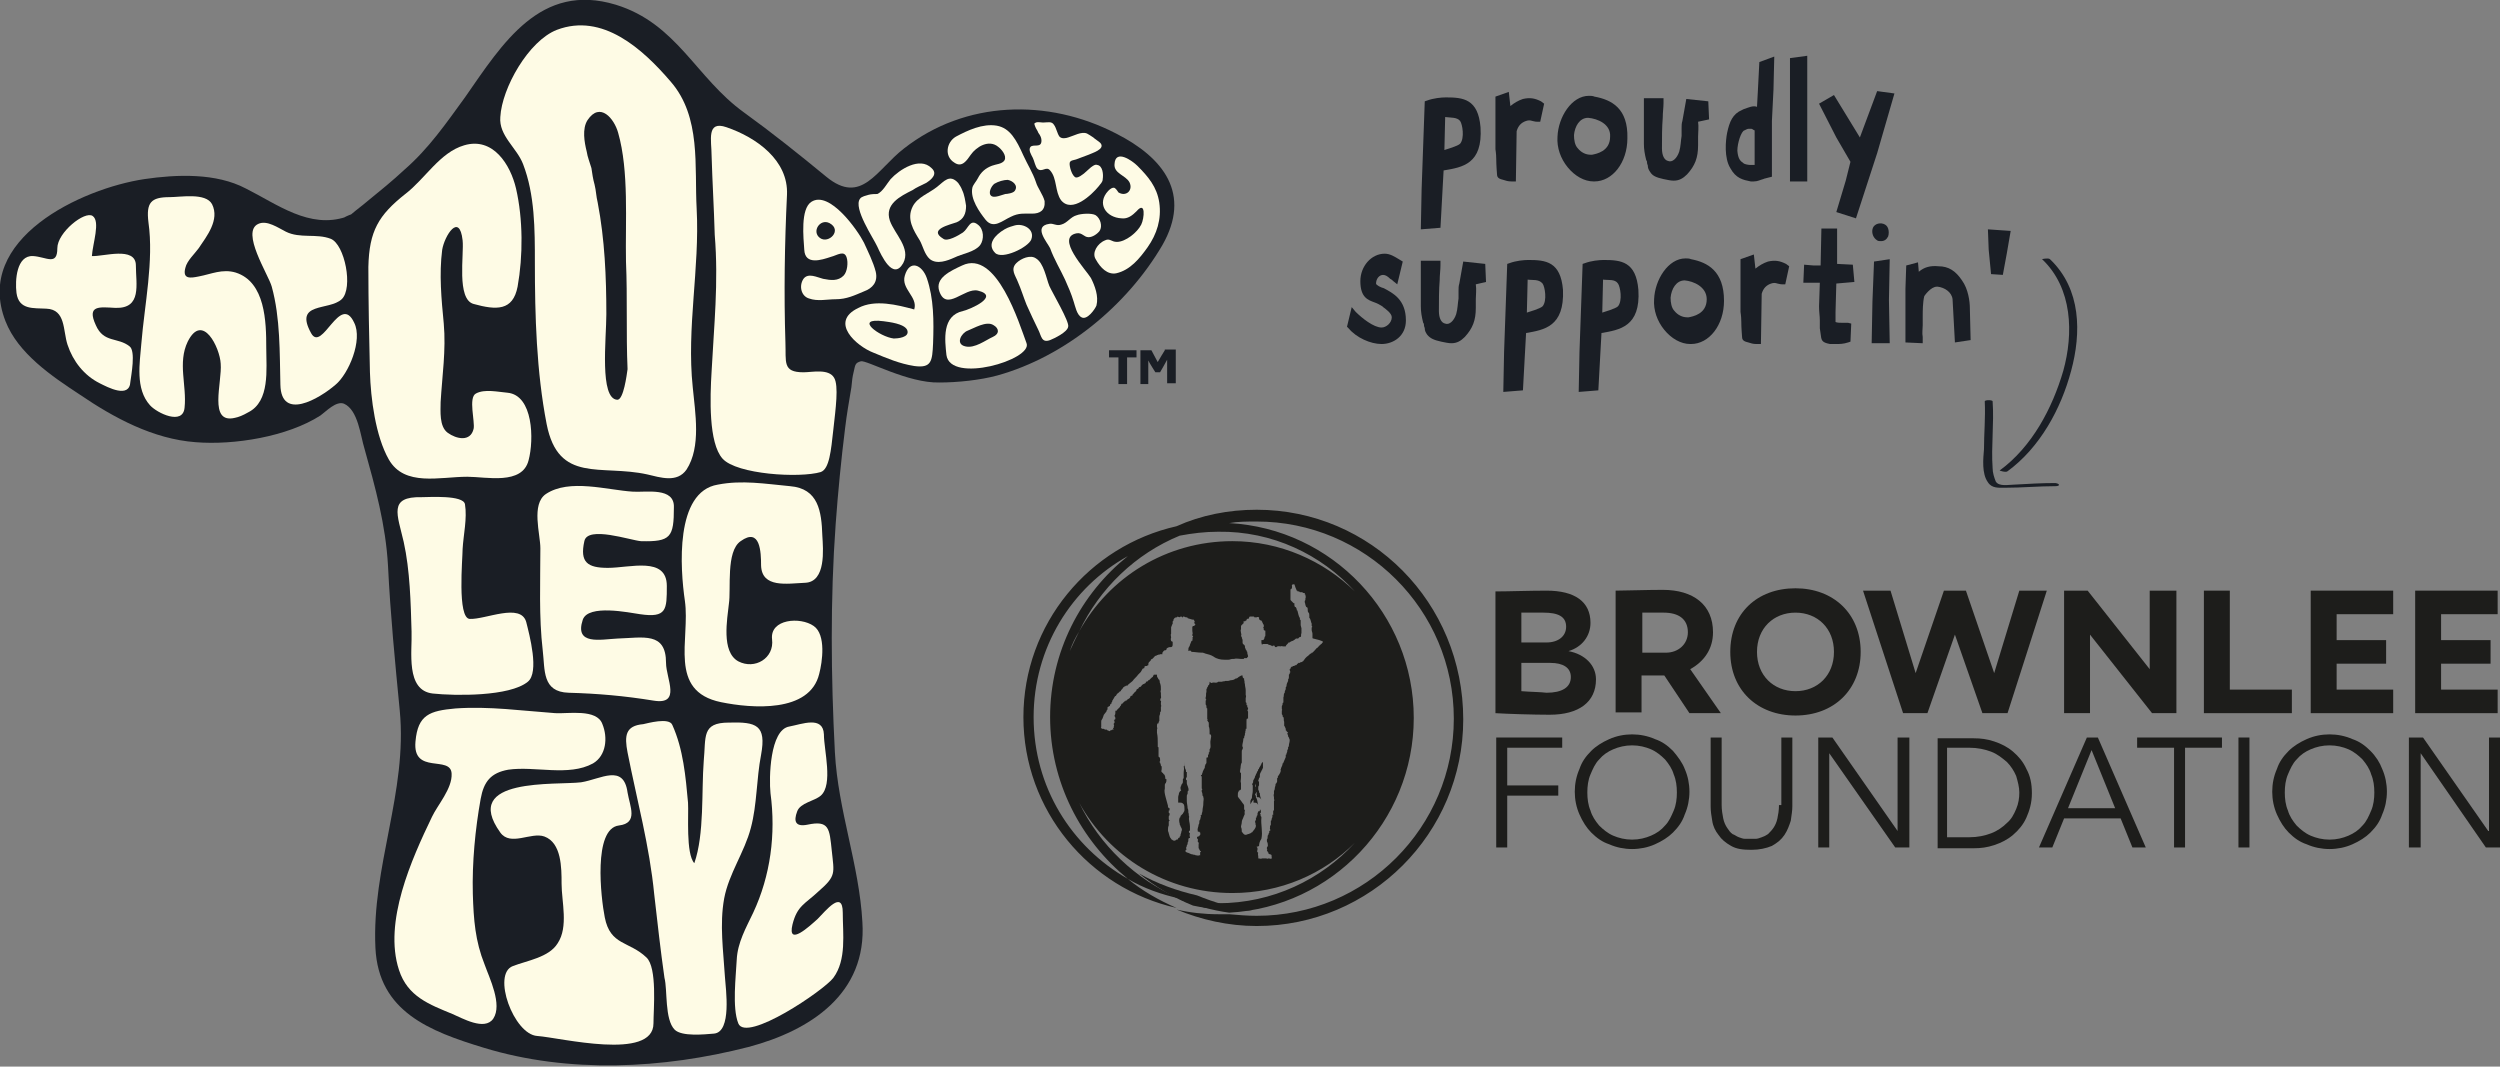 <?xml version="1.0" encoding="utf-8"?>
<!-- Generator: Adobe Illustrator 18.1.1, SVG Export Plug-In . SVG Version: 6.00 Build 0)  -->
<svg version="1.1" id="Layer_1" xmlns="http://www.w3.org/2000/svg" xmlns:xlink="http://www.w3.org/1999/xlink" x="0px" y="0px"
	 viewBox="0 0 318.3 135.8" enable-background="new 0 0 318.3 135.8" xml:space="preserve">
<rect x="0" y="0" width="318.3" height="135.8" fill="#808080" stroke="none"/>
<g>
	<g>
		<g>
			<path fill="#1A1E25" d="M44.1,27.6c-4.7,1.6-8.8-1.6-12.8-3.6c-3.8-2-8.8-1.8-12.9-1.2c-8,1.2-21.8,7.6-17.7,18.1
				c1.6,4.1,5.9,7,9.4,9.3c4.4,3,9.4,5.7,14.8,6.1c4.9,0.4,11.7-0.7,15.9-3.4c0.7-0.5,2-1.9,3-1.5c1.8,0.8,2.1,4.1,2.6,5.7
				c1.4,5,2.7,9.7,3,14.9c0.3,6.2,0.9,12.3,1.5,18.5c1,10.3-3.6,19.9-3.1,30.2c0.4,8.1,6.9,10.6,13.8,12.7
				c10.8,3.3,22.8,2.7,33.7-0.1c7.9-2.1,15.1-6.8,14.5-15.9c-0.4-7.3-3.1-14.2-3.5-21.6c-0.5-9.6-0.6-19.5,0.1-29.1
				c0.3-4.1,0.7-8.2,1.2-12.2c0.2-1.7,0.5-3.4,0.8-5.2c0.1-0.9,0.1-1.2,0.3-2c0.2-0.9,0.2-1.1,0.9-1.3c0.7-0.2,6,2.8,10,2.7
				c2.3,0,5.2-0.3,7.4-0.9c8.6-2.4,16.5-8.9,21-16.6c3.7-6.5,0.2-11.1-5.9-14.2c-8.7-4.5-19.2-4.2-27,1.9c-3.5,2.7-5.4,7.3-9.9,3.6
				c-3.4-2.8-6.9-5.6-10.5-8.2C88.6,9.9,86.2,3,78.4,0.6C68.8-2.3,64,5.5,59.2,12.4c-2.4,3.3-4.6,6.5-7.7,9.2
				c-1.5,1.4-3.1,2.7-4.7,4c-0.7,0.6-1.4,1.1-2.1,1.7C44.6,27.3,43.3,27.9,44.1,27.6"/>
		</g>
		<path fill="#FEFBE5" d="M111.5,34.6c-0.3-1.2-1-2.6-1.5-3.7c-0.8-1.6-4.4-6.7-6.7-5.2c-1.4,0.9-1,4.6-0.9,6.1
			c0.1,2,2.2,1.3,3.4,0.9c0.8-0.2,1.7-0.9,2,0.1c0.2,0.6,0.1,1.8-0.4,2.3c-0.7,0.7-1.6,0.6-2.6,0.4c-0.8-0.2-1.9-0.8-2.5,0
			c-0.6,0.9-0.3,2.2,0.7,2.5c1.1,0.4,2.3,0.1,3.4,0.1c1.4,0,2.4-0.5,3.6-1C111.1,36.7,111.8,35.9,111.5,34.6z M104.4,30.3
			c-1.1-0.8,0-2.5,1.2-1.9C107.3,29.3,105.5,31.1,104.4,30.3z"/>
		<path fill="#FEFBE5" d="M16.5,44.1c-1.5-1.2-3.3-0.4-4.3-2.7c-1.2-2.6,0.5-2.3,2.5-2.2c3.4,0.1,2.6-3,2.6-5.4
			c0-2.5-4.2-1.1-5.6-1.2c0.1-1.6,1.1-4.4,0.1-5.1c-1-0.7-4.5,2.1-4.5,4.1c0,2.3-1.4,1.1-3.1,1c-2.1-0.1-2.3,3.1-2.1,4.7
			c0.3,2.2,2.2,1.9,3.8,2c2.5,0.1,2.1,2.8,2.7,4.6c0.7,2.1,2.1,3.9,4.1,4.9c1,0.5,3.8,2,3.9-0.2C16.7,47.8,17.3,44.7,16.5,44.1"/>
		<path fill="#FEFBE5" d="M29.9,53.2c0.5-0.1,1-0.3,1.7-0.7c2.8-1.4,2.3-5.5,2.3-8.2c0-3.3-0.1-8.4-3.9-9.6
			c-1.7-0.5-3.1,0.2-4.7,0.5c-1,0.2-2.1,0.4-1.7-1.1c0.2-0.9,1.2-1.8,1.7-2.5C26.3,30.1,28,28,27,26c-0.8-1.5-4-0.9-5.4-0.9
			c-2.4,0-3,0.7-2.7,3.2c0.7,4.9-0.5,10.5-0.9,15.4c-0.2,2.5-0.8,5.8,1.1,7.9c0.9,1,4.2,2.6,4.4,0.3c0.3-2.8-0.9-5.7,0.4-8.4
			c1.9-3.8,4.1,0.8,4.2,2.8C28.3,48.7,26.5,54,29.9,53.2z"/>
		<path fill="#FEFBE5" d="M42.1,30.4c-1.8-0.7-3.9,0-5.7-0.9c-1-0.5-2.4-1.5-3.5-1c-2.3,1,1.3,6.5,1.7,8c1.1,4,1,8.4,1.1,12.5
			c0.1,4.6,4.9,1.8,7,0c1.7-1.4,3.5-5.7,2.4-7.9c-1.8-3.9-4.1,3.9-5.5,1.3c-2.2-4,2.3-2.8,3.9-4.3C45,36.7,43.9,31.1,42.1,30.4"/>
		<path fill="#FEFBE5" d="M59.5,60.7c2.4,0,7,1.1,7.8-2.1c0.7-2.6,0.6-8.3-2.7-8.6c-1.2-0.1-2.9-0.5-4,0.1c-1,0.5-0.1,3.6-0.3,4.5
			c-0.4,1.7-2.2,1.3-3.3,0.5c-1.1-0.8-0.9-2.8-0.9-3.9c0.2-3.4,0.7-6.6,0.4-10c-0.3-3.1-0.6-6.3-0.2-9.4c0.3-1.8,2.2-4.8,2.6-1.2
			c0.2,1.8-0.8,7.5,1.4,8.1c2.9,0.8,5,0.9,5.6-2.2c0.7-3.9,0.7-8.6-0.2-12.5c-0.7-3-2.9-6.6-6.6-5.5c-3.1,0.9-5,4.3-7.5,6.2
			c-3.4,2.7-4.6,4.7-4.7,9.3c0,4.4,0.1,9,0.2,13.4c0.1,3.3,0.7,8.1,2.4,11.1C51.5,62,56,60.7,59.5,60.7"/>
		<path fill="#FEFBE5" d="M91,29.9c0.5,6.1-0.1,11.6-0.4,17.4c-0.2,3.3-0.4,9.1,1.4,11.1c1.8,2,9.8,2.5,12.5,1.7
			c1.1-0.4,1.3-2.7,1.6-5.4c0.3-2.7,0.7-5.6,0.1-6.6c-0.7-1.2-2.8-0.7-3.9-0.7c-2.7,0-2.2-1.3-2.3-3.8c-0.2-6.2-0.1-12.6,0.2-18.8
			c0.2-4.4-3.9-7.3-7.7-8.6c-2.6-0.9-1.9,1.7-1.9,3.6C90.7,23.2,90.9,26.4,91,29.9"/>
		<path fill="#FEFBE5" d="M80.6,62.6c-3.3-0.2-8.1-1.7-11.1,0.3c-1.9,1.3-0.7,5.1-0.7,6.9c0,4.3-0.2,8.7,0.3,13
			c0.3,2.5-0.1,5.3,3.3,5.4c3.7,0.1,7.1,0.4,10.8,1c3.6,0.6,1.6-2.8,1.6-4.8c0-4-2.9-3.2-6.2-3.1c-2.1,0.1-5.5,0.9-4.4-2.4
			c0.7-2,5.9-0.9,7.3-0.7c3.4,0.5,3.4-0.6,3.4-3.6c0-3.8-4.7-2.3-7.5-2.3c-2.6,0-3.6-0.7-3-3.4c0.4-2,5.9-0.1,7.2,0
			c3.8,0.1,4.2-0.5,4.2-4.3C85.9,62,82.3,62.7,80.6,62.6"/>
		<path fill="#FEFBE5" d="M87.2,76.5c0.7,4.9-2.2,11.5,4.6,12.9c3.9,0.8,11.3,1.4,12.5-3.6c0.4-1.5,0.9-5-0.7-6.1
			c-1.7-1.2-5.6-0.9-5.3,1.7c0.3,2.4-2.2,3.9-4.3,2.8c-2.2-1.2-1.4-5.4-1.2-7.3c0.3-1.9-0.4-6.7,1.5-8c2.5-1.8,2.6,1.4,2.6,3.1
			c0.1,2.9,3.3,2.3,5.6,2.2c2.7-0.1,2.3-4.3,2.2-6c-0.1-3.1-0.5-6-4.1-6.3c-3.2-0.3-6.1-0.8-9.2-0.2C85.9,62.6,86.6,72.4,87.2,76.5"
			/>
		<path fill="#FEFBE5" d="M67.2,86.8c1.5-1.2,0.2-6-0.2-7.6c-0.7-2.5-5.2-0.3-7.2-0.4c-1.6-0.1-0.9-7.7-0.9-8.9
			c0.1-1.8,0.6-3.9,0.3-5.7c-0.2-1.2-4.6-0.9-5.5-0.9c-4.3-0.1-3.1,2.2-2.3,5.7c0.8,3.6,0.9,7.8,1,11.4c0.1,2.5-0.8,7.5,2.7,7.9
			C57.9,88.6,64.9,88.7,67.2,86.8"/>
		<path fill="#FEFBE5" d="M55,104c-2.6,5.4-6.2,13.4-4.2,19.5c1.1,3.4,3.9,4.4,6.8,5.6c1.2,0.5,4.1,2.2,5.2,0.6
			c1.2-1.8-0.5-5.2-1.1-6.9c-1.2-3-1.4-5.7-1.5-9c-0.1-4,0.3-8.2,1-12.1c0.4-2.2,1.3-3.3,3.5-3.7c3.4-0.5,7.7,0.9,10.8-0.8
			c1.7-1,1.9-3.3,1.2-5c-0.7-2-4.4-1.3-6-1.4c-4.2-0.3-8.4-0.9-12.7-0.6c-3.3,0.3-4.8,0.8-5.1,4.2c-0.4,4.3,4.5,1.7,4.6,4.1
			C57.6,100.4,55.7,102.5,55,104"/>
		<path fill="#FEFBE5" d="M71.5,112.5c0,2.3,0.9,5.5-0.5,7.6c-1.1,1.8-3.9,2.2-5.7,2.9c-2.7,1,0.1,8.7,3.1,8.9
			c2.9,0.2,14.8,3.2,14.8-1.6c0-1.8,0.5-7.1-0.9-8.4c-2.2-2.1-4.6-1.5-5.3-5.1c-0.5-2.5-1.5-11.3,1.8-11.7c2.5-0.3,1.4-2.4,1.1-4.2
			c-0.5-3.7-3.4-1.7-5.9-1.3c-3.1,0.4-15.4-0.7-10.3,6.4c1.3,1.8,3.9-0.1,5.6,0.5C71.5,107.3,71.5,110.5,71.5,112.5"/>
		<path fill="#FEFBE5" d="M85.9,131.1c0.9,0.9,3.8,0.6,5,0.5c2.3-0.2,1.5-5.7,1.4-7.2c-0.2-3.3-0.7-6.7-0.1-10
			c0.6-3.2,2.6-5.9,3.4-9c0.8-3,0.7-6.2,1.3-9.3c0.7-3.8-0.6-4.2-4.1-4.1c-3.5,0-2.9,1.8-3.2,4.9c-0.3,3.8,0.1,9.3-1.2,13
			c-1.1-1.2-0.7-6.2-0.8-7.7c-0.3-3.3-0.6-6.8-2-9.9c-0.4-1-3.2-0.2-3.7-0.1c-2.3,0.2-2.4,1.5-2,3.6c1.2,6.1,2.8,11.9,3.4,18.1
			c0.4,3.5,0.8,7.1,1.3,10.6C85,126,84.6,129.8,85.9,131.1"/>
		<path fill="#FEFBE5" d="M98.1,101c0.7,5.2,0,10.5-2.2,15.2c-0.9,1.9-2,3.8-2.1,6c-0.1,2.1-0.6,6.1,0.2,8.1
			c1,2.5,10.9-4.2,12.1-5.8c1.7-2.3,1.2-5.6,1.2-8.3c0-3-2.2-0.2-3.2,0.8c-1,0.9-3.9,3.6-3.2,0.7c0.6-2.4,1.6-2.6,3.3-4.2
			c2.3-2,2-2.3,1.7-5.2c-0.3-2.8-0.3-3.9-3.1-3.3c-1.5,0.3-1.8-0.4-1.3-1.7c0.4-1.1,2.2-1.3,3-2c1.6-1.4,0.4-5.8,0.4-7.8
			c-0.1-2.4-2.8-1.3-4.4-1C98,92.9,97.9,99.1,98.1,101"/>
		<path fill="#FEFBE5" d="M88.7,26.6c-0.3-5.4,0.6-11.7-3.3-16.2c-3.6-4.2-8.7-8.8-14.5-6.6c-3.6,1.4-7,7.4-7.2,11.1
			c-0.2,2.4,2.1,3.9,2.9,6c1.5,3.9,1.5,8.3,1.5,12.5c0,6.8,0.2,13.9,1.5,20.6c1.5,7.6,6.9,5.1,12.8,6.4c1.7,0.4,3.8,1.1,5-0.6
			c1.9-2.9,1.1-7.3,0.8-10.5C87.4,41.7,89.1,34.2,88.7,26.6z M78.6,50.9c-2.3-0.1-1.4-7.8-1.4-10.9c0-4.7-0.2-9.5-1.1-14.2
			c-0.2-0.8-0.2-1.5-0.4-2.3c-0.2-0.7-0.3-1.4-0.4-2.1c-0.2-0.7-0.5-1.4-0.6-2.1c-0.3-1.2-0.6-2.9,0.1-4c1.6-2.4,3.4-0.2,3.9,1.6
			c1.4,4.9,0.9,11.3,1,16.4c0.2,4.6,0,9.1,0.2,13.7C79.8,47.7,79.4,50.9,78.6,50.9z"/>
		<path fill="#FEFBE5" d="M117.9,23.3c0.8-0.5,1.5-1.2,0.7-1.9c-1.5-1.5-4.1,0.2-5.2,1.4c-0.5,0.6-1,1.6-1.7,1.9
			c-0.1,0-0.8,0-1.1,0.1c-0.3,0.1-0.9,0.2-1.1,0.5c-0.9,1.2,1.7,5,2.2,6.1c0.5,1.1,2,4.4,3.3,2.1c1-1.9-1.1-3.7-1.7-5.4
			c-0.7-2.1,1.3-3.1,2.9-3.9C116.6,23.9,117.3,23.6,117.9,23.3z"/>
		<path fill="#FEFBE5" d="M122.5,24.2c-0.1-0.3-0.3-0.6-0.5-0.9c-1.1-1.2-1.8-0.2-2.7,0.5c-1,0.8-2.5,1.3-3.1,2.5
			c-0.8,1.6,0.1,3,0.9,4.3c0.4,0.7,0.6,1.8,1.3,2.4c0.9,0.7,2.2,0.2,3.1-0.2c1-0.5,2.6-0.7,3.3-1.6c0.5-0.7,0.5-2-0.3-2.6
			c-1-0.8-1.2,0.5-1.9,1c-0.6,0.4-2,1.2-2.5,0.8c-2-1.2,0.9-1.8,1.7-2.1c0.9-0.4,1.2-1.1,1.2-2.1C122.9,25.6,122.8,24.8,122.5,24.2z
			"/>
		<path fill="#FEFBE5" d="M132.6,17.9c0,1-1,0.4-1.4,0.8c-0.3,0.4,0.1,1,0.3,1.4c0.2,0.4,0.3,1.1,0.6,1.4c0.6,0.5,1.1-0.4,1.6,0.2
			c0.9,1,0.6,2.7,1.4,3.8c1.4,1.7,3.9-0.7,4.8-1.8c0.2-0.3,0.5-0.5,0.5-0.9c0.1-0.6,0-1.7-0.7-1.8c-0.3-0.1-0.5,0.1-0.8,0.3
			c-0.3,0.3-0.6,0.5-0.9,0.8c-0.3,0.2-0.6,0.5-1,0.5c-0.5-0.1-0.9-1.5-0.8-1.9c0.1-0.3,0.5-0.3,0.8-0.4c0.5-0.2,1.1-0.4,1.6-0.6
			c0.4-0.2,2.2-0.7,1.5-1.5c-0.2-0.2-0.7-0.5-0.9-0.7c-0.3-0.2-0.6-0.4-0.8-0.5c-0.7-0.3-1.7,0.3-2.4,0.5c-0.3,0.1-0.8,0.2-1.1-0.1
			c-0.3-0.4-0.4-1.1-0.7-1.5c-0.3-0.5-0.8-0.3-1.4-0.3c-0.2,0-0.7-0.1-0.9,0c-0.3,0.1-0.2,0.2-0.1,0.5c0.1,0.3,0.3,0.5,0.4,0.8
			C132.5,17.3,132.6,17.6,132.6,17.9z"/>
		<path fill="#FEFBE5" d="M127.9,29.2c-1.2,0.7-2.3,1.9-1.2,3c0.9,0.9,4.2-0.7,4.6-1.7c0.5-1.3-1-2.1-2.1-1.8
			C128.9,28.8,128.4,28.9,127.9,29.2z"/>
		<path fill="#FEFBE5" d="M133.6,36.4c-0.4-1-0.7-2.9-1.7-3.5c-0.7-0.5-1.9,0-2.5,0.6c-0.8,0.8-0.1,1.6,0.2,2.4
			c0.4,0.9,0.7,1.9,1.1,2.9c0.5,1.1,1,2.2,1.5,3.2c0.4,0.8,0.4,1.7,1.5,1.3c0.5-0.2,2.2-1,2.3-1.7C136.2,41,134,37.3,133.6,36.4"/>
		<path fill="#FEFBE5" d="M135.6,35.6c0.4,0.9,0.8,1.8,1.1,2.8c0.2,0.6,0.4,1.7,1,2c0.7,0.4,1.7-1,1.9-1.5c0.3-1.2-0.2-2.5-0.7-3.5
			c-0.6-1-4.6-5.2-1.8-5.7c0.7-0.1,0.9,0.5,1.5,0.5c0.5,0,1.1-0.4,1.4-0.8c0.4-0.6,0.1-1.6-0.5-2c-0.5-0.3-1.9-0.2-2.4,0
			c-0.8,0.2-1.2,1-2,1.2c-0.6,0.2-1-0.2-1.5-0.1c-2.1,0.3-0.3,2.3,0.1,3.1C134.2,33,135,34.3,135.6,35.6"/>
		<path fill="#FEFBE5" d="M118,35.4c-0.6-1.7-2.2-2.4-2.8-0.3c-0.5,1.7,1.7,2.7,1.2,4.3c-2.2-0.6-5-1.3-7.1-0.2
			c-3.8,1.8-0.2,4.9,1.9,5.7c1.7,0.7,3.3,1.4,5.2,1.7c2.2,0.3,2.3-0.6,2.4-2.9C118.9,40.9,118.9,38,118,35.4z M113.8,43.1
			c-1.8-0.2-5.2-2.7-1.3-2.2c0.7,0.1,2.6,0.3,3,1.1C115.9,43,114.2,43.1,113.8,43.1z"/>
		<path fill="#FEFBE5" d="M130.7,43.7c-0.9-2.4-3.8-12-8.2-9.9c-1.5,0.7-3.5,1.6-2.9,3.3c0.9,2.6,3.2-0.5,4.9-0.1
			c2.9,0.7-1,2.4-1.9,2.6c-2.7,0.6-2.3,3.7-2.1,5.6C121,48.9,131.5,45.8,130.7,43.7z M126.4,42.9c-0.9,0.4-2.3,1.5-3.5,1.2
			c-1.3-0.3-0.5-1.7,0.3-2c0.8-0.3,2.4-1.3,3.3-0.7C127.2,41.8,127.3,42.5,126.4,42.9z"/>
		<path fill="#FEFBE5" d="M141.8,23.9c-0.2,0-0.4,0.1-0.7,0.4c-1.5,1.6-0.3,3.4,1.7,3.5c0.8,0.1,1.4-0.4,1.9-0.9
			c1.2-1.4,1,0.9,0.6,1.7c-0.5,1-2,2.2-3.1,2.2c-0.7,0-0.9-0.5-1.5-0.2c-1,0.4-1.7,1.6-1.2,2.4c0.6,1.1,1.5,2,2.6,1.8
			c1.8-0.4,3-1.9,4-3.3c1.2-1.7,1.8-3.6,1.5-5.7c-0.3-2-1.4-3.3-2.8-4.7c-0.6-0.6-2.8-2.2-2.9-0.2c-0.1,1.2,1.4,1.4,1.9,2.3
			c0.5,1-0.4,1.9-1.4,1.3C142.2,24.2,142,23.9,141.8,23.9z"/>
		<path fill="#FEFBE5" d="M131.9,23.2c-0.4-1.2-1.1-2.3-1.6-3.4c-0.9-2-1.7-3.5-3.4-3.8c-1.8-0.3-3.7,0.6-5.2,1.4
			c-1.2,0.7-1.5,2.5-0.2,3.3c1,0.7,1.6-0.3,2.1-1c0.7-1,2.3-2,3.5-1c0.4,0.3,1.1,1.1,0.8,1.7c-0.3,0.5-1.1,0.5-1.6,0.7
			c-0.8,0.3-1.4,0.8-1.8,1.6c-0.2,0.4-0.6,0.8-0.7,1.2c-0.3,1.4,0.9,3.1,1.7,4.1c1,1.2,2.1,0.1,3.2-0.4c1-0.5,1.7-0.4,2.7-0.4
			c1,0,1.7-0.4,1.6-1.6C132.8,24.8,132.1,23.9,131.9,23.2z M129.2,24.3c-0.2,0.3-1,0.4-1.2,0.4c-0.4,0.1-1.3,0.5-1.7,0.3
			c-0.6-0.3-0.1-1.3,0.3-1.6c0.5-0.3,1.2-0.5,1.7-0.5C128.9,23,129.7,23.6,129.2,24.3z"/>
		<g>
			<g>
				<path fill="#1A1E25" d="M141.2,44.6v0.9c0,0,1.1,0,1.2,0c0,0.2,0,3.4,0,3.4h1.1c0,0,0-3.2,0-3.4c0.1,0,1.2,0,1.2,0v-0.9H141.2z"
					/>
			</g>
			<g>
				<path fill="#1A1E25" d="M148.3,44.6c0,0-0.8,1.3-0.9,1.5c-0.1-0.2-0.8-1.5-0.8-1.5l-1.3,0h-0.1v4.3h1c0,0,0-2.4,0-3
					c0.2,0.4,0.9,1.5,0.9,1.5l0.6,0c0,0,0.7-1.2,0.9-1.6c0,0.5,0,3,0,3h1.1v-4.3H148.3z"/>
			</g>
		</g>
	</g>
</g>
<g>
	<g>
		<path fill="none" d="M255.6,97c-0.5-0.5-1.2-1-2-1.3c-0.8-0.3-1.7-0.5-2.8-0.5h-2.8v11.4h2.8c1.1,0,2-0.2,2.8-0.5
			c0.8-0.3,1.4-0.8,2-1.3c0.5-0.5,0.9-1.1,1.2-1.8c0.2-0.7,0.4-1.4,0.4-2.1c0-0.7-0.1-1.4-0.4-2.1C256.5,98.1,256.1,97.5,255.6,97z"
			/>
		<polygon fill="none" points="263.3,102.9 269.4,102.9 266.4,95.6 		"/>
		<path fill="none" d="M180,91.2c0,13.2-10.4,24.1-23.5,24.8c1.1,0.2,2.3,0.2,3.5,0.2c13.8,0,25.1-11.2,25.1-25.1
			c0-13.8-11.2-25.1-25.1-25.1c-1.2,0-2.4,0.1-3.5,0.2C169.6,67.1,180,78,180,91.2z"/>
		<path fill="none" d="M228.6,78c-2.8,0-4.9,2-4.9,5c0,3,2.1,5,4.9,5s4.9-2,4.9-5C233.5,80,231.4,78,228.6,78z"/>
		<path fill="none" d="M211.8,78c-0.8,0-1.8,0-2.7,0v5.1h3c1.6,0,2.8-1.1,2.8-2.6C214.9,78.8,213.7,78,211.8,78z"/>
		<path fill="none" d="M200,86.1c0-1.1-1-1.8-2.6-1.8h-3.7V88c1.1,0,2.3,0.1,3.2,0.1C198.9,88.1,200,87.5,200,86.1z"/>
		<path fill="none" d="M199.4,79.7c0-1.3-0.9-1.8-2.9-1.8c-0.9,0-1.9,0-2.8,0v3.7h3.2C198.4,81.7,199.4,80.9,199.4,79.7z"/>
		<path fill="none" d="M155.1,67.6c-1.7,0-3.3,0.2-4.9,0.5c-5.6,2.4-10.2,6.8-12.8,12.2c3.8-6.9,11.1-11.5,19.5-11.5
			c6.1,0,11.6,2.4,15.6,6.4C168.2,70.6,162,67.6,155.1,67.6z"/>
		<path fill="none" d="M212,96.7c-0.5-0.6-1.1-1-1.8-1.3c-0.7-0.3-1.5-0.5-2.4-0.5c-0.9,0-1.7,0.2-2.4,0.5c-0.7,0.3-1.3,0.8-1.8,1.3
			c-0.5,0.6-0.9,1.2-1.1,1.9c-0.3,0.7-0.4,1.5-0.4,2.3c0,0.8,0.1,1.6,0.4,2.3c0.3,0.7,0.6,1.4,1.1,1.9c0.5,0.6,1.1,1,1.8,1.3
			c0.7,0.3,1.5,0.5,2.4,0.5c0.9,0,1.7-0.2,2.4-0.5c0.7-0.3,1.3-0.8,1.8-1.3c0.5-0.6,0.9-1.2,1.1-1.9c0.3-0.7,0.4-1.5,0.4-2.3
			c0-0.8-0.1-1.6-0.4-2.3C212.9,97.9,212.5,97.2,212,96.7z"/>
		<path fill="none" d="M300.8,96.7c-0.5-0.6-1.1-1-1.8-1.3c-0.7-0.3-1.5-0.5-2.4-0.5c-0.9,0-1.7,0.2-2.4,0.5
			c-0.7,0.3-1.3,0.8-1.8,1.3c-0.5,0.6-0.9,1.2-1.1,1.9c-0.3,0.7-0.4,1.5-0.4,2.3c0,0.8,0.1,1.6,0.4,2.3c0.3,0.7,0.6,1.4,1.1,1.9
			c0.5,0.6,1.1,1,1.8,1.3c0.7,0.3,1.5,0.5,2.4,0.5c0.9,0,1.7-0.2,2.4-0.5c0.7-0.3,1.3-0.8,1.8-1.3c0.5-0.6,0.9-1.2,1.1-1.9
			c0.3-0.7,0.4-1.5,0.4-2.3c0-0.8-0.1-1.6-0.4-2.3C301.7,97.9,301.3,97.2,300.8,96.7z"/>
		<path fill="none" d="M172.5,107.1c-4,3.9-9.5,6.4-15.6,6.4c-8.4,0-15.7-4.6-19.5-11.5c2.6,5.5,7.2,9.9,12.8,12.2
			c1.6,0.3,3.2,0.5,4.9,0.5C162,114.8,168.2,111.8,172.5,107.1z"/>
		<path fill="none" d="M133.6,91.2c0-8.3,3.9-15.7,9.9-20.5c-7.2,4.1-12,11.7-12,20.5c0,8.8,4.9,16.5,12,20.6
			C137.5,106.9,133.6,99.5,133.6,91.2z"/>
		<path fill="#1D1D1B" d="M203.2,86.5c0-1.8-1.4-3.2-3.5-3.6c1.7-0.5,2.8-1.9,2.8-3.6c0-2.7-2-4.1-5.6-4.1c-2.1,0-4.9,0.1-6.5,0.1
			v15.5c1.6,0.1,4.9,0.2,6.9,0.2C201,91,203.2,89.4,203.2,86.5z M193.7,78c1,0,2,0,2.8,0c1.9,0,2.9,0.5,2.9,1.8c0,1.2-1,2-2.5,2
			h-3.2V78z M193.7,88v-3.6h3.7c1.6,0,2.6,0.6,2.6,1.8c0,1.3-1.1,2-3.1,2C196.1,88.1,194.9,88.1,193.7,88z"/>
		<path fill="#1D1D1B" d="M215.2,85.2c1.8-1,2.9-2.6,2.9-4.7c0-3.5-2.5-5.4-6.4-5.4c-2.1,0-4.8,0.1-6,0.1v15.5h3.3V86h1.8h1.1
			l3.2,4.8h4L215.2,85.2z M212.1,83.1h-3V78c0.9,0,1.9,0,2.7,0c1.9,0,3.1,0.8,3.1,2.5C214.9,82,213.7,83.1,212.1,83.1z"/>
		<path fill="#1D1D1B" d="M236.9,83c0-4.9-3.5-8.1-8.3-8.1c-4.9,0-8.3,3.2-8.3,8.1s3.5,8.1,8.3,8.1C233.5,91.1,236.9,87.8,236.9,83z
			 M228.6,88c-2.8,0-4.9-2-4.9-5c0-3,2.1-5,4.9-5s4.9,2,4.9,5C233.5,86,231.4,88,228.6,88z"/>
		<polygon fill="#1D1D1B" points="252.4,90.8 255.6,90.8 260.6,75.2 257.1,75.2 253.9,85.7 250.3,75.2 247.5,75.2 243.9,85.7 
			240.7,75.2 237.2,75.2 242.3,90.8 245.4,90.8 248.9,80.8 		"/>
		<polygon fill="#1D1D1B" points="266.1,80.8 274,90.8 277.1,90.8 277.1,75.2 273.7,75.2 273.7,85.2 265.8,75.2 262.8,75.2 
			262.8,90.8 266.1,90.8 		"/>
		<polygon fill="#1D1D1B" points="291.8,87.8 283.9,87.8 283.9,75.2 280.6,75.2 280.6,90.8 291.8,90.8 		"/>
		<polygon fill="#1D1D1B" points="294.2,90.8 304.7,90.8 304.7,87.8 297.5,87.8 297.5,84.5 303.8,84.5 303.8,81.5 297.5,81.5 
			297.5,78.2 304.7,78.2 304.7,75.2 294.2,75.2 		"/>
		<polygon fill="#1D1D1B" points="318,87.8 310.8,87.8 310.8,84.5 317.1,84.5 317.1,81.5 310.8,81.5 310.8,78.2 318,78.2 318,75.2 
			307.5,75.2 307.5,90.8 318,90.8 		"/>
		<polygon fill="#1D1D1B" points="190.5,107.9 191.9,107.9 191.9,101.3 198.4,101.3 198.4,100 191.9,100 191.9,95.2 198.9,95.2 
			198.9,93.9 190.5,93.9 		"/>
		<path fill="#1D1D1B" d="M213,95.6c-0.7-0.7-1.4-1.2-2.3-1.5c-0.9-0.4-1.9-0.6-2.9-0.6c-1,0-2,0.2-2.9,0.6
			c-0.9,0.4-1.7,0.9-2.3,1.5c-0.7,0.7-1.2,1.4-1.5,2.3c-0.4,0.9-0.6,1.9-0.6,2.9s0.2,2,0.6,2.9c0.4,0.9,0.9,1.7,1.5,2.3
			c0.7,0.7,1.4,1.2,2.3,1.5c0.9,0.4,1.9,0.6,2.9,0.6c1,0,2-0.2,2.9-0.6c0.9-0.4,1.7-0.9,2.3-1.5c0.7-0.7,1.2-1.4,1.5-2.3
			c0.4-0.9,0.6-1.9,0.6-2.9s-0.2-2-0.6-2.9C214.2,97.1,213.6,96.3,213,95.6z M213.1,103.2c-0.3,0.7-0.6,1.4-1.1,1.9
			c-0.5,0.6-1.1,1-1.8,1.3c-0.7,0.3-1.5,0.5-2.4,0.5c-0.9,0-1.7-0.2-2.4-0.5c-0.7-0.3-1.3-0.8-1.8-1.3c-0.5-0.6-0.9-1.2-1.1-1.9
			c-0.3-0.7-0.4-1.5-0.4-2.3c0-0.8,0.1-1.6,0.4-2.3c0.3-0.7,0.6-1.4,1.1-1.9c0.5-0.6,1.1-1,1.8-1.3c0.7-0.3,1.5-0.5,2.4-0.5
			c0.9,0,1.7,0.2,2.4,0.5c0.7,0.3,1.3,0.8,1.8,1.3c0.5,0.6,0.9,1.2,1.1,1.9c0.3,0.7,0.4,1.5,0.4,2.3
			C213.5,101.7,213.4,102.5,213.1,103.2z"/>
		<path fill="#1D1D1B" d="M226.5,102.5c0,0.7-0.1,1.2-0.2,1.7c-0.1,0.5-0.3,0.9-0.5,1.2c-0.2,0.3-0.5,0.6-0.7,0.8
			c-0.3,0.2-0.5,0.3-0.8,0.4c-0.3,0.1-0.5,0.2-0.8,0.2c-0.3,0-0.5,0-0.6,0c-0.2,0-0.4,0-0.7,0c-0.3,0-0.5-0.1-0.8-0.2
			c-0.3-0.1-0.5-0.3-0.8-0.4c-0.3-0.2-0.5-0.5-0.7-0.8c-0.2-0.3-0.4-0.7-0.5-1.2c-0.1-0.5-0.2-1.1-0.2-1.7v-8.6h-1.4v8.8
			c0,0.6,0.1,1.2,0.2,1.8c0.1,0.7,0.4,1.3,0.8,1.8c0.4,0.6,0.9,1,1.6,1.4c0.7,0.4,1.5,0.5,2.6,0.5c1,0,1.9-0.2,2.6-0.5
			c0.7-0.4,1.2-0.8,1.6-1.4c0.4-0.6,0.6-1.2,0.8-1.8c0.1-0.7,0.2-1.3,0.2-1.8v-8.8h-1.4V102.5z"/>
		<polygon fill="#1D1D1B" points="241.6,105.8 241.6,105.8 233.3,93.9 231.5,93.9 231.5,107.9 232.9,107.9 232.9,95.9 232.9,95.9 
			241.3,107.9 243.1,107.9 243.1,93.9 241.6,93.9 		"/>
		<path fill="#1D1D1B" d="M256.3,95.7c-0.7-0.6-1.5-1-2.4-1.3c-0.9-0.3-1.7-0.4-2.6-0.4h-4.6v14h4.6c0.9,0,1.7-0.1,2.6-0.4
			c0.9-0.3,1.7-0.7,2.4-1.3c0.7-0.6,1.3-1.3,1.7-2.2c0.4-0.9,0.7-1.9,0.7-3.1c0-1.2-0.2-2.2-0.7-3.1C257.6,97,257,96.3,256.3,95.7z
			 M256.7,103c-0.3,0.7-0.6,1.3-1.2,1.8c-0.5,0.5-1.2,1-2,1.3c-0.8,0.3-1.7,0.5-2.8,0.5h-2.8V95.2h2.8c1.1,0,2,0.2,2.8,0.5
			c0.8,0.3,1.4,0.8,2,1.3c0.5,0.5,0.9,1.1,1.2,1.8c0.2,0.7,0.4,1.4,0.4,2.1C257.1,101.6,257,102.3,256.7,103z"/>
		<path fill="#1D1D1B" d="M265.7,93.9l-6.1,14h1.7l1.5-3.7h7.2l1.5,3.7h1.7l-6.1-14H265.7z M263.3,102.9l3-7.4l3,7.4H263.3z"/>
		<polygon fill="#1D1D1B" points="272.1,95.2 276.8,95.2 276.8,107.9 278.2,107.9 278.2,95.2 282.9,95.2 282.9,93.9 272.1,93.9 		
			"/>
		<rect x="285" y="93.9" fill="#1D1D1B" width="1.4" height="14"/>
		<path fill="#1D1D1B" d="M301.8,95.6c-0.7-0.7-1.4-1.2-2.3-1.5c-0.9-0.4-1.9-0.6-2.9-0.6c-1,0-2,0.2-2.9,0.6
			c-0.9,0.4-1.7,0.9-2.3,1.5c-0.7,0.7-1.2,1.4-1.5,2.3c-0.4,0.9-0.6,1.9-0.6,2.9s0.2,2,0.6,2.9c0.4,0.9,0.9,1.7,1.5,2.3
			c0.7,0.7,1.4,1.2,2.3,1.5c0.9,0.4,1.9,0.6,2.9,0.6c1,0,2-0.2,2.9-0.6c0.9-0.4,1.7-0.9,2.3-1.5c0.7-0.7,1.2-1.4,1.5-2.3
			c0.4-0.9,0.6-1.9,0.6-2.9s-0.2-2-0.6-2.9C303,97.1,302.5,96.3,301.8,95.6z M301.9,103.2c-0.3,0.7-0.6,1.4-1.1,1.9
			c-0.5,0.6-1.1,1-1.8,1.3c-0.7,0.3-1.5,0.5-2.4,0.5c-0.9,0-1.7-0.2-2.4-0.5c-0.7-0.3-1.3-0.8-1.8-1.3c-0.5-0.6-0.9-1.2-1.1-1.9
			c-0.3-0.7-0.4-1.5-0.4-2.3c0-0.8,0.1-1.6,0.4-2.3c0.3-0.7,0.6-1.4,1.1-1.9c0.5-0.6,1.1-1,1.8-1.3c0.7-0.3,1.5-0.5,2.4-0.5
			c0.9,0,1.7,0.2,2.4,0.5c0.7,0.3,1.3,0.8,1.8,1.3c0.5,0.6,0.9,1.2,1.1,1.9c0.3,0.7,0.4,1.5,0.4,2.3
			C302.3,101.7,302.2,102.5,301.9,103.2z"/>
		<polygon fill="#1D1D1B" points="316.9,93.9 316.9,105.8 316.8,105.8 308.5,93.9 306.7,93.9 306.7,107.9 308.2,107.9 308.2,95.9 
			308.2,95.9 316.5,107.9 318.3,107.9 318.3,93.9 		"/>
		<path fill="#1D1D1B" d="M160.3,109.5C160.3,109.5,160.3,109.5,160.3,109.5C160.3,109.5,160.3,109.5,160.3,109.5L160.3,109.5
			L160.3,109.5z"/>
		<path fill="#1D1D1B" d="M160.9,109.5C160.9,109.5,160.9,109.5,160.9,109.5C160.9,109.5,160.9,109.5,160.9,109.5
			C160.9,109.5,160.9,109.5,160.9,109.5z"/>
		<path fill="#1D1D1B" d="M159.6,101.9c0,0.1,0,0.2,0,0.3c0.1,0,0.2,0,0.2,0c0,0,0,0,0,0c0.2,0,0.3,0.1,0.4,0.3
			c-0.1-0.3-0.1-0.6-0.2-0.8c0,0,0,0,0,0c0,0,0,0,0,0c0-0.1-0.1-0.1-0.1-0.2c0,0,0,0,0,0c0,0,0,0,0-0.1c0,0,0,0,0,0c0,0,0,0,0,0v0
			c0-0.1,0-0.1-0.1-0.2c0,0,0-0.1,0-0.1c0,0,0-0.1,0-0.1c0-0.1,0-0.2,0.1-0.3v0c0,0,0-0.1,0-0.1c0,0,0,0,0-0.1c0,0,0-0.1,0-0.1
			c0-0.1,0-0.1,0-0.2c0,0-0.1-0.1-0.1-0.1l0.1-0.3c0,0,0-0.1,0.1-0.1c0,0,0,0,0,0c0-0.1,0-0.1,0-0.2c0-0.1,0-0.3,0.1-0.4
			c0,0,0,0,0,0c0-0.1,0-0.2,0.1-0.2c0,0,0,0,0,0c0,0,0-0.1,0-0.1c0,0,0-0.1,0.1-0.1c0-0.1,0-0.2,0.1-0.2c0,0,0,0,0,0
			c0-0.1,0-0.1,0-0.2c0-0.2,0-0.4,0-0.5c0,0,0-0.1,0-0.1c0,0-0.1,0-0.1,0.1c0,0.1,0,0.1-0.1,0.2c0,0.1,0,0.1-0.1,0.2
			c0,0.1,0,0.1-0.1,0.2c0,0.1,0,0.1-0.1,0.2c0,0.1,0,0.1-0.1,0.2c0,0.2-0.1,0.3-0.2,0.5c-0.1,0.1,0,0.3-0.1,0.4
			c-0.1,0.1-0.1,0.2,0,0.3c0,0.1,0,0.1,0,0.2c0,0,0,0.1,0,0.1c0,0,0,0,0,0.1c0,0.1,0,0.1,0,0.2c0,0,0,0.1,0,0.1
			c0,0.3-0.1,0.5-0.1,0.8l0,0c0,0.1,0,0.2-0.1,0.2c0,0.1-0.1,0.2-0.1,0.3h0c0,0.1,0,0.2,0,0.3c0,0,0,0,0,0.1
			C159.6,101.7,159.6,101.8,159.6,101.9z"/>
		<path fill="#1D1D1B" d="M160.1,109.4C160.1,109.4,160.1,109.4,160.1,109.4C160.1,109.4,160.1,109.4,160.1,109.4
			C160.1,109.4,160.1,109.4,160.1,109.4C160.1,109.4,160.1,109.4,160.1,109.4z"/>
		<path fill="#1D1D1B" d="M160.1,109.4C160.1,109.4,160.1,109.4,160.1,109.4C160.1,109.4,160.1,109.4,160.1,109.4
			C160.1,109.4,160.1,109.4,160.1,109.4C160.1,109.4,160.1,109.4,160.1,109.4z M160.9,109.5C160.9,109.5,160.9,109.5,160.9,109.5
			C160.9,109.5,160.9,109.5,160.9,109.5C160.9,109.5,160.9,109.5,160.9,109.5z M160.3,102.7C160.3,102.7,160.3,102.7,160.3,102.7
			L160.3,102.7C160.3,102.7,160.3,102.7,160.3,102.7z M160.3,99.9L160.3,99.9L160.3,99.9z M160.5,101.9L160.5,101.9
			C160.5,101.9,160.5,101.9,160.5,101.9C160.5,101.9,160.5,101.9,160.5,101.9z M160.5,100.7L160.5,100.7L160.5,100.7L160.5,100.7z
			 M159.6,101.3L159.6,101.3c0-0.1,0.1-0.2,0.1-0.3c0.1-0.1,0-0.1,0.1-0.2l0,0c0-0.3,0.1-0.5,0.1-0.8c0,0,0-0.1,0-0.1
			c0-0.1,0-0.1,0-0.2c0,0,0,0,0-0.1c0,0,0-0.1,0-0.1c0-0.1,0-0.1,0-0.2c0-0.1,0-0.2,0-0.3c0.1-0.1,0-0.3,0.1-0.4
			c0-0.2,0.1-0.3,0.2-0.5c0-0.1,0-0.1,0.1-0.2c0-0.1,0-0.1,0.1-0.2c0,0,0,0,0,0c0,0,0,0,0,0c0-0.1,0-0.1,0.1-0.2
			c0-0.1,0-0.1,0.1-0.2c0-0.1,0-0.1,0.1-0.2c0,0,0,0,0.1-0.1c0,0,0,0.1,0,0.1c0,0.2,0,0.4,0,0.5c0,0.1,0,0.1,0,0.2c0,0,0,0,0,0
			c-0.1,0.1-0.1,0.1-0.1,0.2c0,0,0,0.1-0.1,0.1c0,0,0,0.1,0,0.1c0,0,0,0,0,0c-0.1,0.1-0.1,0.1-0.1,0.2c0,0,0,0,0,0
			c-0.1,0.1-0.1,0.2-0.1,0.4c0,0.1,0,0.1,0,0.2c0,0,0,0,0,0c-0.1,0-0.1,0-0.1,0.1l-0.1,0.3c0,0.1,0,0.1,0.1,0.1c0,0.1,0,0.1,0,0.2
			c0,0,0,0.1,0,0.1c0,0,0,0,0,0.1c0,0,0,0.1,0,0.1v0c-0.1,0.1-0.1,0.2-0.1,0.3c0,0,0,0.1,0,0.1c0,0,0,0.1,0,0.1c0,0.1,0,0.1,0.1,0.2
			v0c0,0,0,0,0,0c0,0,0,0,0,0c0,0,0,0,0,0.1c0,0,0,0,0,0c0,0.1,0,0.1,0.1,0.2c0,0,0,0,0,0c0,0,0,0,0,0c0,0.3,0.1,0.6,0.2,0.8
			c-0.1-0.1-0.2-0.3-0.4-0.3c0,0,0,0,0,0c-0.1,0-0.2,0-0.2,0l0,0l0,0l0,0c0-0.1,0.1-0.2,0-0.3c0-0.1,0-0.2,0-0.3c0,0,0,0,0-0.1
			C159.6,101.5,159.6,101.4,159.6,101.3z M159.4,102.3L159.4,102.3L159.4,102.3L159.4,102.3L159.4,102.3z M159.4,102.5L159.4,102.5
			L159.4,102.5L159.4,102.5z"/>
		<path fill="#1D1D1B" d="M160,64.9c-3.6,0-7.1,0.7-10.2,2.1c-11.1,2.5-19.5,12.4-19.5,24.3c0,11.9,8.4,21.8,19.5,24.3
			c-2.3-1-4.4-2.2-6.2-3.7c-7.2-4.1-12-11.7-12-20.6c0-8.8,4.8-16.5,12-20.5c-6,4.8-9.9,12.2-9.9,20.5c0,8.3,3.9,15.7,9.9,20.6
			c2,1.2,4.3,2,6.6,2.5c-5.6-2.4-10.2-6.8-12.8-12.2c-1.8-3.2-2.8-6.9-2.8-10.8c0,3.9,1,7.6,2.8,10.8c3.8,6.9,11.1,11.5,19.5,11.5
			c6.1,0,11.6-2.4,15.6-6.4c-4.3,4.7-10.5,7.7-17.4,7.7c-1.7,0-3.3-0.2-4.9-0.5c2,0.8,4.1,1.4,6.3,1.7c13.1-0.7,23.5-11.6,23.5-24.8
			s-10.4-24.1-23.5-24.8c1.1-0.2,2.3-0.2,3.5-0.2c13.8,0,25.1,11.2,25.1,25.1c0,13.8-11.2,25.1-25.1,25.1c-1.2,0-2.4-0.1-3.5-0.2
			c-0.5,0-0.9,0-1.4,0c-1.8,0-3.6-0.2-5.3-0.6c3.1,1.3,6.6,2.1,10.2,2.1c14.5,0,26.3-11.8,26.3-26.3C186.3,76.7,174.5,64.9,160,64.9
			z M168.4,81.8C168.4,81.9,168.4,81.9,168.4,81.8L168.4,81.8L168.4,81.8L168.4,81.8c-0.1,0.1-0.1,0.1-0.1,0.1c0,0,0,0.1-0.1,0.1
			l0,0l0,0l0,0c-0.1,0.1-0.1,0.1-0.2,0.2c0,0-0.1,0-0.1,0.1c-0.1,0.1-0.1,0.1-0.2,0.2c-0.1,0-0.1,0.1-0.2,0.2c0,0-0.1,0-0.1,0.1
			c-0.1,0.1-0.2,0.2-0.3,0.3c0,0,0,0-0.1,0c0,0,0,0.1-0.1,0.1c-0.2,0.1-0.3,0.3-0.5,0.4c-0.1,0.1-0.1,0.1-0.2,0.2l-0.3,0.4
			c-0.1,0-0.1,0.1-0.2,0.1c0,0,0,0-0.1,0c0,0-0.1,0.1-0.1,0.1c0,0,0,0,0,0l0,0c0,0-0.1,0-0.1,0c0,0,0,0-0.1,0c0,0.1-0.1,0.1-0.1,0.1
			c0,0,0,0,0,0c0,0,0,0-0.1,0.1l0,0c0,0.1-0.1,0.1-0.2,0.1c0,0,0,0,0,0c0,0-0.1,0.1-0.2,0.1v0c0,0-0.1,0-0.1,0
			c0,0.1-0.1,0.1-0.2,0.1c0,0.1-0.1,0.1-0.1,0.2c0,0.1,0,0.1-0.1,0.1c0,0,0,0.1,0,0.1l0.1,0.3c0,0-0.1,0-0.1,0.1c0,0,0,0,0,0.1
			c0,0-0.1,0.1-0.1,0.1c0,0,0,0,0,0c0,0.1,0,0.2,0,0.3l0,0c0,0.1,0,0.2-0.1,0.3c0,0,0,0,0,0c0,0.1,0,0.1,0,0.2
			c-0.1,0.2-0.2,0.4-0.2,0.6c0,0.1,0,0.1-0.1,0.2c0,0.1,0,0.1,0,0.2c0,0.2-0.2,0.3-0.1,0.4c0,0.1-0.1,0.1-0.1,0.2
			c-0.1,0.2,0,0.3-0.1,0.5c0,0.1,0,0.2,0,0.2c0,0,0,0,0,0.1c0,0.1,0,0.1,0,0.2c0,0,0,0.1,0,0.1c0,0,0,0.1-0.1,0.1c0,0,0,0.1,0,0.1
			c0,0,0,0,0,0c0,0,0,0.1,0,0.1c-0.1,0.1,0,0.1-0.1,0.2c0,0,0,0,0,0c0,0.1,0,0.1,0,0.2c0,0,0,0,0,0c0,0.1,0,0.1,0,0.2c0,0,0,0,0,0
			l0,0c0,0,0,0,0,0c0,0,0,0,0,0l0,0c0.1,0.1,0,0.1,0,0.2c0,0.1,0,0.2,0,0.2c0,0.1,0,0.1,0,0.2c0,0,0,0,0,0c0,0,0,0,0,0
			c0,0.1,0.1,0.1,0.1,0.2c0,0.1,0,0.2,0.1,0.2c0.1,0.2,0,0.4,0.1,0.6c0,0,0,0,0,0.1c0,0,0,0,0,0.1c0,0,0,0.1,0,0.2c0,0,0,0.1,0,0.1
			c0.1,0.1,0.1,0.2,0.2,0.4c0,0.1,0,0.2,0,0.2c0,0,0.1,0,0.1,0.1c0,0,0.1,0.1,0.1,0.1c0,0,0.1,0,0.1,0c0,0.1-0.1,0.1-0.1,0.1l0,0
			l0,0c0,0.2,0.1,0.3,0.1,0.4c0,0.1,0,0.1,0.1,0.2c0,0.1,0.1,0.2,0.1,0.3c0,0,0,0.1,0,0.1c0,0.2-0.1,0.4-0.1,0.6
			c0,0.1,0,0.2-0.1,0.2c0,0,0,0,0,0c0,0.1,0,0.1,0,0.2c0,0.1-0.1,0.2-0.1,0.2c0,0,0,0,0,0c0,0.1,0,0.3-0.1,0.4c0,0,0,0,0,0
			c0,0.1,0,0.1,0,0.1c0,0.1-0.1,0.1-0.1,0.1c0,0,0,0.1,0,0.1c0,0,0,0.1,0,0.1c0,0,0,0,0,0.1c0,0,0,0,0,0l0,0
			c-0.1,0.2-0.2,0.5-0.3,0.7c0,0,0,0.1-0.1,0.1h0c0,0.2-0.1,0.4-0.2,0.6c0,0.1,0,0.2-0.1,0.2c0.1,0.1,0.1,0.2,0,0.3c0,0,0,0.1,0,0.1
			c-0.1,0.1-0.1,0.2-0.2,0.3c0,0,0,0.1-0.1,0.1c0,0,0,0,0,0c0,0,0,0,0,0l0,0c0,0.1,0,0.1,0,0.2c0,0,0,0-0.1,0.1c0,0,0,0,0,0
			c0,0,0,0,0,0c0,0,0,0.1,0,0.1c0,0.1,0,0.1,0,0.2c0,0,0,0,0,0.1c0,0.1-0.1,0.2-0.1,0.2c0,0,0,0.1-0.1,0.1c0,0,0,0,0,0.1
			c0,0,0,0.1,0,0.1h0l0,0c-0.1,0.1,0,0.2-0.1,0.3c0,0.1,0,0.1,0,0.2c-0.1,0.1,0,0.1-0.1,0.2c0,0.1,0,0.3,0,0.4c-0.1,0.1,0,0.3,0,0.4
			l0,0c0,0.1,0,0.1,0,0.2c0,0,0,0,0,0c0,0.1,0.1,0.2,0,0.3c0,0,0,0,0,0.1c0,0.1,0,0.1,0,0.2c0,0.1,0,0.3,0,0.4c0,0,0,0.1,0,0.1v0
			c0,0,0,0.1,0,0.1c0,0.1,0,0.2,0,0.3c0,0,0,0-0.1,0c0,0,0,0,0,0.1c0,0,0,0,0,0c0,0,0,0.1,0,0.1c0,0,0,0.1,0,0.1c0,0,0,0,0,0.1
			c0,0.1,0,0.1,0,0.2c0,0,0,0,0,0c0,0,0,0-0.1-0.1c0,0,0,0.1,0,0.1c0,0,0,0.1,0,0.1c0,0.1,0,0.1,0,0.1c0,0,0,0,0,0
			c0,0.1-0.1,0.2-0.1,0.3v0c0,0.1,0,0.2-0.1,0.2c0,0,0,0.1,0,0.1c0,0.1,0,0.3,0,0.4c0,0.1-0.1,0.1-0.1,0.2c0,0,0,0,0,0
			c0,0.1,0,0.1,0,0.2c-0.1,0.1,0.2,0.4-0.1,0.4c0,0.1,0,0.1,0,0.2c0,0.1-0.1,0.1-0.1,0.2c0,0.1,0,0.1-0.1,0.2c0,0.2,0,0.4-0.1,0.5
			c0,0,0,0.1,0,0.1c0,0,0,0,0,0.1c0,0.1,0.1,0.2,0.1,0.3c0,0.2,0.1,0.3-0.1,0.5c0,0,0,0.1,0,0.1c0,0,0,0,0,0.1c0.1,0.1,0,0.1,0,0.2
			c0.1,0.1,0.1,0.1,0.1,0.2c0.1,0,0.1,0.1,0.1,0.2c0.1,0,0.1,0.1,0.3,0.1c0.1,0,0,0.1,0.1,0.1l0,0c0,0,0,0.1,0,0.1v0c0,0,0,0,0,0.1
			c0.1,0.4-0.2,0.2-0.4,0.2c-0.1,0.1-0.2,0-0.3,0l0,0l0,0c-0.2,0-0.4,0-0.5,0c-0.2,0.1-0.3,0-0.5,0c0,0,0-0.1,0-0.1l0,0
			c0,0,0-0.1,0-0.1l0,0c0,0,0,0,0,0c0-0.2-0.1-0.4,0-0.5h0l0,0c0,0-0.1-0.1-0.1-0.1c-0.1-0.1,0-0.2,0-0.3c0-0.1,0-0.1,0-0.2l0,0
			c0-0.1-0.1-0.1-0.1-0.2c0.1,0,0.2,0,0.3-0.1c0-0.3,0.1-0.6,0.3-0.9c0.2-0.9-0.1-1.8,0-2.7c0-0.1,0-0.1-0.1-0.2c0,0,0,0,0-0.1
			c0,0,0,0,0,0c0,0,0,0,0,0c0,0,0-0.1,0-0.1c-0.1-0.1-0.1-0.1,0-0.2c0.1-0.1,0-0.2,0-0.4h0h0c0,0,0,0-0.1,0h0c0,0,0,0.1,0,0.1
			c0,0,0,0.1-0.1,0.1c0,0-0.1,0-0.1,0c0,0.1-0.1,0.2-0.1,0.3c0,0.1,0,0.1,0,0.2c0,0-0.1,0.1-0.1,0.1c0,0.1,0,0.1,0,0.2
			c0,0-0.1,0-0.1,0v0c0,0,0,0,0,0c0,0.1,0,0.2,0,0.3c0,0,0,0.1-0.1,0.1c0,0.1,0,0.1,0,0.2c0.1,0.1,0,0.3,0.1,0.4
			c0,0.4-0.3,0.6-0.5,0.9c0,0-0.1,0-0.1,0c0,0,0,0.1-0.1,0.1c-0.1,0-0.1,0.1-0.3,0.1h0c-0.4,0.2-0.5,0.1-0.8-0.3
			c0-0.2,0-0.4-0.1-0.6c0-0.2,0.1-0.4,0.1-0.6c0-0.2,0.1-0.4,0.2-0.6c0-0.1,0-0.1,0.1-0.2c0,0,0-0.1,0-0.1c0,0,0-0.1,0.1-0.1
			c0,0,0,0,0,0c0,0,0,0,0,0c-0.1-0.2,0-0.4,0-0.6c0,0,0,0,0,0c0,0,0,0,0,0c0,0,0,0-0.1,0c0,0,0,0,0-0.1c0-0.1,0-0.1,0-0.2
			c0,0,0,0,0,0c0-0.1,0-0.1,0-0.2c0-0.2-0.2-0.3-0.3-0.5h0c-0.1-0.1-0.2-0.3-0.3-0.4c0,0-0.1-0.1-0.1-0.1c0-0.1-0.1-0.1-0.1-0.2l0,0
			c0-0.1,0-0.1,0-0.2c0-0.2,0-0.3,0.1-0.4c0,0,0-0.1,0-0.1c0.1,0,0.1-0.1,0.2-0.1c0,0,0.1-0.1,0.1-0.1c0-0.2,0-0.3,0-0.5
			c0-0.1,0-0.1,0-0.2c0,0,0-0.1,0-0.1l0,0v0c-0.1-0.2,0-0.4,0-0.7c0-0.2,0-0.4,0-0.6c0,0,0,0,0,0c0,0,0,0-0.1,0c0,0,0-0.1,0-0.1
			c0-0.1-0.1-0.1,0-0.2c0,0,0,0,0-0.1c0.1-0.3,0-0.6,0.2-0.9c0,0,0,0,0,0c0,0,0,0,0,0c0-0.1,0-0.2,0-0.3h0l0,0c0-0.1,0-0.2,0-0.3
			c0,0,0,0,0-0.1c0-0.1,0-0.2,0-0.3c0,0,0-0.1,0-0.1c0-0.1,0-0.2,0-0.3c0-0.1,0-0.2,0.1-0.3c0,0,0,0,0,0c0-0.1,0.1-0.2,0-0.3
			c-0.1-0.3,0.1-0.6,0.1-1c0,0,0,0,0-0.1c0,0,0,0,0.1,0c0,0,0,0,0,0c0-0.1,0-0.3,0.1-0.4c0-0.1,0-0.1,0-0.2c0.1-0.1,0-0.3,0.1-0.4
			c0,0,0,0,0,0c0-0.1,0-0.1,0-0.2c0,0,0,0,0.1,0c0-0.1,0-0.1,0-0.2c0,0,0-0.1,0-0.1c0,0,0-0.1,0-0.1c0,0,0-0.1,0-0.1
			c0,0,0-0.1,0-0.1c0-0.1,0-0.2,0-0.4c0-0.1,0-0.3,0.1-0.3c0,0,0,0,0,0c0,0,0,0,0,0c0,0,0,0,0.1,0v0c0,0,0,0,0,0c0-0.1,0-0.3,0-0.4
			c0-0.1,0-0.1,0-0.2c0,0,0-0.1,0-0.1c0,0,0,0,0,0c0-0.1,0-0.1,0-0.2c-0.1-0.1-0.1-0.2,0-0.3v0c0,0,0-0.1,0-0.1c0,0,0-0.1,0-0.1
			c-0.1,0-0.1-0.1-0.1-0.1c0,0,0,0,0-0.1c0,0,0-0.1,0-0.1c0,0,0,0,0,0c-0.1,0-0.1,0-0.1-0.1c0,0,0-0.1,0-0.1c0,0,0-0.1,0-0.1
			c0,0-0.1-0.1-0.1-0.1c0,0,0-0.1,0-0.1c0-0.1,0-0.2,0-0.2c0-0.1,0-0.1,0-0.2c0,0,0,0,0,0c0-0.1,0.1-0.3,0-0.4c0-0.1,0-0.3,0-0.4
			c0-0.1,0-0.1,0-0.2c0-0.3-0.1-0.5-0.1-0.8l0,0c-0.1-0.2,0-0.4-0.1-0.5c0-0.1,0-0.1,0-0.2c0,0,0,0,0,0c-0.2-0.1-0.2-0.2-0.2-0.4
			c0,0-0.1,0-0.1,0c0,0,0,0,0,0c-0.1,0-0.2,0.1-0.4,0.2c0,0,0,0,0,0c-0.1,0.1-0.2,0.2-0.4,0.2c0,0,0,0,0,0c-0.1,0.1-0.3,0.2-0.5,0.2
			c-0.2,0-0.3,0.1-0.5,0.1c-0.1,0-0.2,0-0.3,0c-0.1,0.1-0.3,0-0.4,0.1c-0.2,0-0.4,0-0.5,0l0,0c0,0,0,0,0,0c-0.2,0.2-0.4,0.1-0.6,0.1
			c0,0-0.1,0-0.1,0c-0.1,0.1-0.2,0.1-0.4-0.1c0,0.2,0,0.4-0.2,0.5c0,0,0,0,0,0c0,0,0,0.1,0,0.1c0,0,0,0-0.1,0.1c0,0,0,0,0,0
			c0,0.1,0,0.2-0.1,0.2c0,0,0,0,0,0.1c0,0.1,0,0.2,0,0.3c-0.1,0.2,0,0.5-0.1,0.7c0,0,0,0,0,0c0,0.1,0,0.1,0,0.2c0,0,0,0,0,0
			c0.1,0.1,0.1,0.1,0,0.2c0,0,0,0,0,0c0,0.1,0,0.1,0,0.2c0,0.1,0,0.1,0,0.2c0,0,0,0.1,0,0.1c0,0,0,0,0,0c0.1,0.1,0.1,0.2,0.1,0.3
			l0,0c0,0,0,0,0,0c0,0.1,0,0.2,0.1,0.2c0,0.1,0,0.2,0,0.3c0,0,0,0.1,0,0.1c0,0,0,0,0,0.1c0,0,0,0,0,0.1c0,0.1,0,0.1,0,0.2
			c0,0.1,0,0.1,0,0.2c0,0,0,0.1,0,0.1c0,0.1,0,0.2,0,0.3c0,0,0,0,0,0c0.1,0,0.1,0.1,0,0.1l0,0l0,0c0,0,0,0,0,0
			c0,0.1,0.1,0.1,0.1,0.2c0,0,0,0,0,0c0.1,0,0.1,0.2,0.1,0.3c0,0,0,0.1,0,0.1c0,0,0,0.1,0,0.2c0,0,0,0,0,0c0.1,0.2,0.1,0.5,0.1,0.7
			c0,0.1,0,0.2,0,0.3l0,0c0,0,0,0,0.1,0c0.1,0.1,0.1,0.2,0.1,0.3l-0.1,0.6c0,0,0,0,0,0c0,0,0,0,0,0c0,0.1,0,0.1,0,0.2
			c0,0.3,0.1,0.6-0.1,0.8c0,0.1,0,0.1,0,0.2h0c0,0.1,0,0.2-0.1,0.2c0,0.1,0,0.1,0,0.2c0,0,0,0.1-0.1,0.1c0,0,0,0,0,0.1
			c0,0.1,0,0.2,0,0.3c0,0-0.1-0.1-0.1-0.1c0,0,0,0-0.1,0.1c0,0.1,0,0.2,0,0.3l0,0c0,0,0,0.1,0,0.1c0,0.1,0,0.1,0,0.2
			c0,0.1-0.1,0.2-0.1,0.2c-0.1,0.1,0,0.2-0.1,0.2l0,0c0,0,0,0,0,0.1c0,0,0,0,0,0c0,0,0,0,0,0c0,0.1,0,0.2-0.1,0.3
			c-0.1,0.2-0.2,0.4-0.2,0.5c-0.1,0.1,0,0.3-0.2,0.3c0,0,0,0.1,0,0.1c0.1,0,0.1,0.1,0.1,0.2c0,0,0,0.1,0,0.1c0,0,0,0.1,0,0.1
			c0,0,0,0.1,0,0.1c0,0,0,0,0,0.1c0,0,0,0.1,0,0.1c0,0,0,0.1,0,0.1c0,0.2,0,0.4,0,0.6c0,0.1,0,0.1,0,0.2c0.1,0.1,0.1,0.1,0,0.2
			c0,0,0,0,0,0c0,0,0,0,0,0c0,0.1,0,0.1,0,0.2c0.1,0.2,0.1,0.4,0.1,0.5c0.1,0.1,0.1,0.1,0.1,0.2c0.1,0.2,0,0.5,0,0.8c0,0,0,0,0,0
			c0,0,0,0,0,0c0,0,0,0,0,0.1c0,0.3-0.1,0.5-0.1,0.8c0,0.2-0.1,0.3-0.1,0.5c0,0,0,0.1-0.1,0.1c-0.1,0,0,0.1,0,0.2
			c-0.1,0.1,0,0.3-0.2,0.5c0,0.2,0,0.4-0.1,0.5c0,0.3-0.2,0.5-0.1,0.8c0,0,0,0,0,0c0,0,0,0.1,0,0.1c0,0,0,0,0,0c0,0,0.1,0,0.1,0
			c0,0,0,0,0.1,0c0,0,0,0.1,0.1,0.1c0,0.1,0.1,0.3-0.1,0.4v0c0,0,0,0.1-0.1,0.1c-0.1,0-0.1,0-0.2,0.1c0,0,0,0.1,0,0.1
			c0,0.1,0.2,0.2,0.1,0.3c0,0,0,0.1,0,0.1c0,0,0,0.1,0,0.1c0.2,0.1,0.1,0.2,0.1,0.3c0,0,0,0,0,0c0,0.2,0,0.3,0,0.5
			c0.1,0.1,0.1,0.1,0.1,0.2c0.1,0.1,0.1,0.2,0.2,0.2c0,0.1,0,0.1-0.1,0.1c0,0,0,0.1,0,0.1c0,0.1,0,0.1,0,0.2l0,0c0,0,0,0.1,0,0.1
			c0,0,0,0-0.1,0c-0.2,0.1-0.3,0-0.5,0c-0.1-0.1-0.1-0.1-0.2,0c0,0,0-0.1-0.1-0.1c-0.2,0-0.4-0.1-0.6-0.2c-0.1,0-0.2-0.1-0.3-0.1
			c-0.1-0.1-0.1-0.2,0-0.3c0.2-0.1,0-0.1,0-0.2c0-0.1,0.1-0.2,0.1-0.3c0-0.1,0-0.1,0.1-0.2c0-0.1,0-0.1,0-0.2
			c0.1-0.1,0.1-0.3,0.1-0.4c0-0.1,0-0.2,0.2-0.2c0,0,0,0,0,0c0,0,0,0,0-0.1c-0.1-0.2,0-0.4,0-0.5c-0.1-0.1-0.2-0.1-0.1-0.3
			c0,0,0.1,0,0.1-0.1c0-0.1,0-0.2,0-0.3c0,0,0,0,0,0l0,0c0,0,0,0,0-0.1c0,0,0,0,0,0c0,0,0,0,0-0.1c0-0.4-0.2-0.8-0.1-1.2
			c-0.1-0.2,0-0.4-0.1-0.5c0-0.2,0-0.4-0.1-0.6c0-0.3-0.1-0.6-0.1-0.9c0-0.1,0-0.2,0-0.3l0,0c0-0.1,0-0.2,0-0.3c0-0.1,0-0.2,0.1-0.3
			c0,0,0,0,0-0.1c0,0,0-0.1,0-0.1c0.1-0.1-0.1-0.2,0.1-0.2l0,0c0,0,0,0,0,0c0.1-0.4-0.2-0.7-0.2-1c0,0,0-0.1,0-0.1c0,0,0,0,0,0
			c0-0.1,0-0.1,0-0.2c0,0,0-0.1-0.1-0.1c0-0.1,0-0.1,0-0.2c0,0,0,0,0,0c0,0,0-0.1,0-0.1c0,0,0,0,0.1,0c0,0,0-0.1,0-0.1
			c0-0.1,0-0.2,0-0.3c0-0.1,0-0.1,0-0.2c0,0,0-0.1,0-0.1c0,0,0,0-0.1,0c0-0.1,0-0.3-0.1-0.4v0c-0.1-0.3-0.1-0.6-0.1-0.9
			c0-0.1,0-0.1,0-0.2c0,0,0,0,0-0.1c0,0.2,0,0.4,0,0.7c0,0.1,0,0.1-0.1,0.2c0,0,0,0,0,0c0.1,0.3,0,0.5,0,0.8c0,0.2,0,0.4,0,0.6
			c0,0.1,0,0.1-0.1,0.2l0,0c0,0,0,0.1,0,0.1l0,0c0,0,0,0.1,0,0.1c0,0,0,0.1,0,0.1c0,0.1,0,0.2-0.1,0.3c0,0,0,0.1-0.1,0.1
			c0,0.1,0,0.2-0.1,0.3c0,0.1,0,0.2,0,0.3c0,0,0,0,0,0c0.1,0.1,0.1,0.2,0,0.2c0,0,0,0-0.1,0.1c0,0.1-0.1,0.1-0.1,0.2
			c0,0.2-0.1,0.3-0.1,0.5c0,0.1,0,0.1,0,0.2c0,0.1,0,0.1,0,0.2c0,0.1,0,0.2,0,0.3c0.1,0,0.1,0,0.2,0c0,0,0,0,0.1,0
			c0.2,0,0.3,0.1,0.4,0.2c0.1,0.2,0.1,0.4,0.1,0.6c0,0,0,0.1,0,0.1c0,0.1,0,0.2-0.1,0.3c0,0.1-0.1,0.1-0.1,0.2
			c-0.1,0.1-0.1,0.1-0.2,0.2c0,0,0,0-0.1,0.1c0,0.1,0,0.2-0.1,0.2c-0.1,0.2-0.1,0.5,0,0.8h0c0,0,0,0.1,0,0.1
			c0.1,0.1,0.1,0.3,0.2,0.4c0.1,0.2,0.1,0.3,0,0.5c0,0.2-0.1,0.3-0.1,0.4c0,0.1,0,0.2-0.1,0.2v0c0,0.1,0,0.2-0.2,0.2
			c0,0,0,0.1,0,0.1l0,0c0,0.1-0.1,0.1-0.2,0.1c-0.2,0.2-0.4,0.2-0.6,0c-0.1,0-0.1-0.1-0.1-0.1h0c-0.2-0.2-0.2-0.4-0.3-0.7
			c0-0.1-0.1-0.2-0.1-0.4c0,0,0,0,0,0v0c0,0-0.1,0-0.1,0.1c0-0.1,0.1-0.1,0.1-0.1c0-0.2,0-0.4,0.1-0.6c0,0,0,0,0,0
			c0-0.2,0-0.3,0-0.5c0,0,0.1-0.1,0.1-0.1c0,0,0,0,0,0c0-0.1-0.1-0.1-0.1-0.2c0-0.1,0-0.2,0-0.3c0-0.1,0-0.1,0.1-0.2l0,0
			c0,0,0-0.1,0-0.1c0,0,0,0,0,0c0,0,0,0,0-0.1c0,0,0-0.1-0.1-0.1c0,0,0-0.1,0-0.1c0,0,0-0.1,0-0.1c0,0,0,0,0-0.1c0,0,0.1,0,0.1,0
			c0,0,0,0,0-0.1l0,0c0-0.1,0-0.1,0-0.2c0,0,0,0-0.1,0c0,0,0-0.1-0.1-0.1l0-0.2c-0.1-0.4-0.2-0.7-0.3-1.1c-0.1-0.4-0.2-0.8-0.1-1.1
			c0-0.1,0-0.2,0-0.2c0-0.1,0-0.1,0-0.2c0,0,0,0,0-0.1l0.1-0.2l0,0c0.1,0,0-0.1,0.1-0.2c0-0.1,0-0.2,0-0.3c0,0,0,0-0.1,0
			c-0.1-0.1,0-0.3-0.1-0.4c0-0.1,0-0.1-0.1-0.2c-0.1,0-0.1-0.2-0.2-0.2c0,0-0.1-0.1-0.1-0.1c-0.1-0.1,0-0.2,0-0.4c0,0,0-0.1,0-0.1
			c0-0.1,0-0.1,0-0.2c0,0,0,0,0,0c0,0-0.1-0.1-0.1-0.1c0-0.2-0.1-0.3-0.1-0.4c-0.1,0-0.1-0.1,0-0.2c0,0,0,0,0,0c0,0,0,0,0,0
			c0-0.2,0-0.4-0.1-0.5c-0.1,0-0.1-0.1-0.1-0.1c0-0.1,0-0.2,0-0.3c0,0,0,0,0,0c0-0.1,0-0.1,0-0.2c0-0.1,0-0.2,0-0.4c0,0,0,0,0-0.1
			c0-0.1,0-0.2-0.1-0.2c0,0,0-0.1,0-0.1c0-0.1,0-0.2,0-0.3c0-0.5,0-0.9-0.1-1.4c0-0.1,0-0.3,0-0.4c0-0.1,0.1-0.2,0-0.3
			c0-0.1,0-0.1,0-0.2c0-0.1,0-0.2,0.1-0.3c0,0,0,0,0.1,0c0,0,0,0,0,0l0,0c0-0.1,0-0.2,0.1-0.3c0,0,0,0,0,0c0-0.1,0-0.1,0-0.2
			c0,0,0-0.1,0-0.1c0,0,0-0.1,0-0.1c0-0.1,0-0.2,0-0.2c0-0.1,0.1-0.2,0.1-0.4c0,0,0-0.1,0-0.1c0,0,0-0.1,0.1-0.1c0,0,0-0.1,0-0.1
			c0,0,0,0,0,0c0,0,0,0,0,0c0-0.1,0-0.1,0-0.2c0,0,0,0,0,0c0,0,0-0.1,0-0.1c0-0.1,0-0.1,0-0.2c0.1-0.1,0-0.2,0-0.3
			c0-0.1,0-0.1,0-0.2c0-0.2,0.1-0.3-0.1-0.3c0-0.1,0.1-0.1,0-0.2c0.2-0.1,0.1-0.3,0.1-0.5c0,0,0,0,0,0c0-0.1,0-0.2,0-0.3
			c-0.1-0.1,0-0.3,0-0.4c0-0.3,0-0.5-0.1-0.8c-0.1-0.1,0-0.3-0.1-0.4c0,0,0-0.1-0.1-0.1c-0.1-0.1,0-0.1-0.1-0.2
			c-0.1-0.1-0.1-0.2-0.1-0.3c0,0,0-0.1,0-0.1c-0.1,0-0.2,0-0.3,0c0,0,0,0-0.1,0c0,0.1-0.1,0.1-0.1,0.2c0,0.1-0.1,0.1-0.2,0.2
			c-0.1,0.1-0.2,0.2-0.3,0.3c0,0,0,0-0.1,0c0,0,0,0,0,0c0,0.1-0.1,0.2-0.3,0.2c0,0,0,0,0,0c0,0.2-0.1,0.2-0.3,0.3
			c-0.1,0-0.1,0.1-0.2,0.1c0,0,0,0,0,0c-0.1,0.2-0.2,0.3-0.4,0.3c0,0.2-0.2,0.2-0.3,0.3l0,0c0,0.2-0.2,0.3-0.3,0.4
			c-0.1,0.1-0.1,0.2-0.2,0.2c0,0,0,0,0,0c0,0,0,0,0,0c0,0.1,0,0.2-0.2,0.2c0,0,0,0,0,0c0,0-0.1,0.1-0.1,0.1c0,0,0,0,0,0
			c0,0.1,0,0.1-0.1,0.2c-0.1,0.1-0.2,0.1-0.3,0.2h0c0,0.1-0.1,0.1-0.2,0.1c0,0,0,0,0,0c0,0,0,0.1-0.1,0.1c0,0-0.1,0-0.1,0.1
			c-0.1,0-0.2,0.2-0.2,0.2c0,0-0.1,0-0.1,0c0,0.1-0.1,0.1-0.1,0.2c0,0,0,0,0,0l0,0c0,0.1,0,0.1-0.1,0.1l0,0c0,0,0,0.1,0,0.1
			c0,0,0,0,0,0c0,0,0,0-0.1,0.1c0,0,0,0,0,0c0,0,0,0,0,0c-0.1,0.1-0.2,0.2-0.3,0.3l0,0c0,0,0,0.1-0.1,0.1c0,0-0.1,0-0.1,0l0,0
			c0,0,0,0,0,0c0,0.1,0,0.1,0,0.2c0,0.1,0,0.3-0.1,0.4c0,0,0,0,0,0c0,0,0,0.1,0,0.1c0,0,0,0,0,0c0.1,0.1,0.1,0.2,0.1,0.3
			c0,0.1,0,0.1-0.1,0.1c0,0.1,0,0.1-0.1,0.2c0.1,0,0.1,0.1,0.1,0.1c0,0,0,0,0,0c0,0,0,0,0,0c0,0,0,0,0,0c0,0.1,0,0.2-0.1,0.2
			c0,0,0,0,0,0h0c0,0.1,0,0.1,0,0.2c0.1,0.1,0,0.1,0,0.2c0,0,0,0,0,0c0,0,0,0.1,0,0.1c0,0,0,0,0,0c0,0.1-0.1,0.1-0.1,0.2l0,0
			c0,0,0.1,0.1,0.1,0.1c-0.1,0-0.1,0-0.2,0l0,0c0,0,0,0,0,0c0,0,0,0,0,0c0,0,0,0,0,0c0,0-0.1,0.1-0.2,0.1c0,0-0.1,0-0.1,0.1
			c-0.1,0-0.2-0.1-0.3-0.1c0,0-0.1-0.1-0.1-0.1c0,0,0,0,0,0c-0.1,0-0.1,0-0.2,0c-0.1,0-0.1-0.1-0.2-0.1c0,0,0,0-0.1,0
			c0,0-0.1,0-0.1,0c0,0-0.1-0.1-0.1-0.1c0,0-0.1,0,0-0.1h0c0-0.2,0-0.4,0-0.6c0,0,0,0,0-0.1c0,0,0,0,0,0c0-0.1,0-0.2,0.1-0.3l0,0
			c0-0.1,0.1-0.1,0.1-0.2c0-0.1,0.1-0.2,0.1-0.3c0-0.1,0.1-0.1,0.1-0.2c0.1,0,0.1-0.2,0.2-0.2v0c0-0.1,0.1-0.1,0.1-0.2
			c0,0,0-0.1,0-0.1c0,0,0.1,0,0.1-0.1c0,0,0-0.1,0-0.1c0,0,0-0.1,0-0.1c0,0,0-0.1,0.1-0.1c0.1-0.1,0.1-0.1,0.2-0.1
			c0-0.2,0.1-0.3,0.2-0.3c0,0,0,0,0,0c0,0,0-0.1,0-0.1c0-0.1,0.1-0.1,0.1-0.2c0-0.1,0-0.1,0.1-0.2c0-0.1,0.1-0.1,0.1-0.2
			c0.1-0.1,0.1-0.3,0.3-0.3c0,0,0-0.1,0-0.1c0,0,0.1-0.1,0.1-0.1c0,0,0-0.1,0.1-0.1c0,0,0.1-0.1,0.1-0.1c0.1,0,0.1-0.2,0.3-0.2
			c0-0.1,0-0.1,0.1-0.2c0.1-0.1,0.2-0.2,0.2-0.3c0,0,0.1,0,0.1,0c0,0,0-0.1,0.1-0.1c0.1,0,0.1-0.1,0.2-0.1c0,0,0,0,0.1,0
			c0,0,0,0,0,0c0,0,0.1,0,0.1-0.1c0.2-0.2,0.4-0.3,0.6-0.5c0.2-0.3,0.5-0.5,0.7-0.8c0.1-0.1,0.2-0.2,0.3-0.3
			c0.1-0.1,0.1-0.2,0.2-0.3c0-0.1,0.1-0.2,0.2-0.2c0,0,0.1,0,0.1-0.1c0-0.1,0-0.2,0.2-0.2c0,0,0,0,0.1,0c0,0,0.1-0.1,0.2-0.1
			c0,0,0-0.1,0-0.1c0-0.1,0-0.2,0.1-0.3c0.1-0.1,0.1-0.1,0.2-0.2c0-0.1,0.1-0.2,0.2-0.2c0,0,0,0,0,0c0,0,0.1-0.1,0.1-0.1
			c0.1-0.1,0.1-0.1,0.2-0.2l0,0c0-0.1,0.1-0.1,0.2-0.1l0,0c0.1-0.1,0.1-0.1,0.2-0.1c0,0,0,0,0,0c0.1-0.1,0.2,0,0.3-0.1
			c0.1,0,0.2,0,0.3,0c0,0,0,0,0,0c0-0.1-0.1-0.2,0.1-0.3c0,0,0,0,0,0c0,0,0,0,0-0.1c0.1,0,0.1-0.1,0.2-0.1c0,0,0.1,0,0.1,0
			c0,0,0.1-0.1,0.1-0.1c0,0,0.1-0.1,0-0.1c0.1-0.1,0.3-0.2,0.4-0.2v0c0,0,0.1,0,0.1,0c0.3,0,0.3-0.2,0.3-0.4c0-0.1,0-0.2,0-0.2
			c0-0.2-0.2-0.1-0.2-0.2c0-0.1-0.1-0.2,0-0.4c0-0.2-0.1-0.4,0-0.5c0,0,0,0,0-0.1c0,0,0,0,0,0c0,0,0-0.1,0-0.1c0-0.1,0-0.3,0-0.4
			c0-0.1,0-0.1,0-0.2c0-0.1,0.1-0.2,0.1-0.3c0-0.1,0.1-0.1,0.1-0.2c0-0.1,0-0.1,0-0.2c0,0,0,0,0,0c0,0,0,0,0-0.1
			c0.1,0,0.1-0.1,0.1-0.2c0.1-0.2,0.2-0.3,0.4-0.3c0,0,0.1,0,0.1-0.1c0.1,0,0.3,0.2,0.4,0c0.1,0,0.2,0,0.2,0.1c0,0,0.1,0,0.1,0
			c0-0.1,0-0.1,0.1-0.1c0.1,0,0.2,0.1,0.3,0.1c0,0,0,0,0.1,0c0,0,0.1,0,0.1,0.1c0,0,0,0,0,0c0.2,0.1,0.4,0.1,0.6,0.2c0,0,0,0,0,0
			c0.2-0.1,0.2,0.1,0.3,0.2l0,0c0,0.1,0,0.2-0.1,0.2c0.1,0.1,0.3,0.2,0.1,0.3c0,0,0,0.1-0.1,0.1c-0.1,0-0.1,0-0.2,0.1
			c0,0.2,0,0.3,0,0.5c0,0.2,0.1,0.4,0,0.5c0,0.1,0,0.2,0.1,0.2c0,0.1,0,0.1-0.1,0.2c0.1,0.1,0,0.2,0,0.4c0,0,0,0-0.1,0
			c-0.1,0.2-0.1,0.3-0.2,0.5c0,0.2-0.2,0.3-0.2,0.5c0,0.1,0,0.2,0,0.3c0.2-0.1,0.3-0.1,0.4,0.1c0.4,0,0.8,0.1,1.3,0.1
			c0.1,0,0.1,0,0.2,0c0,0.1,0.1,0,0.2,0.1c0.4,0.1,0.8,0.2,1.1,0.4c0.4,0.3,0.9,0.4,1.4,0.4c0.1,0,0.2,0,0.3,0c0.1,0,0.1,0,0.2,0
			c0.2,0,0.3-0.1,0.5-0.1c0,0,0.1,0,0.1,0c0,0,0.1,0,0.1,0c0.3-0.1,0.6,0,0.9,0c0.1,0,0.2,0,0.3,0c0,0,0.1,0,0.1-0.1
			c0,0,0.1,0,0.1,0c0.1,0,0.1,0,0.2,0c0,0,0.1,0,0.1-0.1c0,0,0.1-0.1,0.1-0.1c0-0.2-0.1-0.3-0.1-0.5c0,0,0-0.1,0-0.1
			c0,0,0,0-0.1-0.1c0,0,0,0,0-0.1c0,0,0,0-0.1-0.1c0,0,0,0,0,0c0,0,0,0,0,0c0-0.1-0.1-0.2-0.1-0.3c0,0,0,0,0-0.1c0,0,0,0,0-0.1
			c0,0-0.1,0-0.1-0.1c-0.2-0.1-0.2-0.2-0.2-0.4c0,0,0,0,0-0.1c0,0,0-0.1,0-0.1c0-0.1-0.1-0.2-0.1-0.4c0,0,0,0,0,0
			c0,0-0.1-0.1-0.1-0.1c0-0.1,0.1-0.2,0-0.4c0-0.2-0.1-0.3,0-0.5c0-0.1,0-0.1,0-0.2c0-0.1,0-0.1,0-0.2c0.1-0.1,0.1-0.2,0.2-0.2
			c0,0,0,0,0,0c0-0.1,0.1-0.1,0.2-0.2c0,0-0.1,0-0.1-0.1c0-0.1,0.1-0.1,0.2-0.1c0,0,0.1,0,0.1-0.1c0,0,0,0,0.1,0c0,0,0-0.1,0-0.1
			c0.1-0.1,0.2-0.2,0.3-0.1c0,0,0,0,0-0.1c0-0.1,0.1-0.1,0.1-0.2c0.1,0,0.1,0,0.2,0c0.1,0,0.2,0,0.3,0c0,0,0.1,0,0.1,0.1
			c0,0,0,0,0,0c0,0,0.1,0,0.1,0c0,0,0,0,0,0c0.1,0,0.1,0,0.2,0c0.1-0.1,0.2,0,0.3,0c0,0.1,0,0.1,0,0.2c0,0.1,0.1,0.1,0.2,0.2
			c0,0,0,0,0.1,0c0,0.1,0.1,0.1,0.1,0.2v0c0,0,0,0,0,0c0,0,0.1,0.1,0,0.1h0c0.1,0,0.1,0.1,0.1,0.2c0,0,0.1,0,0.1,0
			c0,0.1,0,0.1,0,0.1c0,0,0,0,0,0c0,0.1,0,0.1,0,0.2c0,0,0,0.1-0.1,0.1c0,0,0,0,0,0c0.1,0.1,0.1,0.1,0.1,0.2
			c-0.1,0.1,0.1,0.1,0.1,0.2c0,0,0.1,0,0.1,0c0,0,0,0.1,0,0.1c0,0.2,0,0.3,0,0.5c0,0.1,0,0.1-0.1,0.2c0,0.1,0,0.2-0.1,0.3
			c0,0.1-0.1,0.1-0.1,0.1c-0.1,0-0.1,0-0.2,0c0,0,0,0.1,0,0.1c0,0,0,0,0,0c0,0.1,0,0.2,0,0.3c0.1,0.1,0,0.2,0.1,0.2c0,0,0,0,0,0
			c0-0.1,0.1-0.1,0.1-0.1c0,0,0,0,0.1,0c0,0,0.1,0,0.1,0c0.1,0,0.2,0,0.3,0c0.1,0,0.2,0,0.2,0.1c0,0,0,0,0,0c0.2,0,0.4,0.1,0.5,0.2
			c0-0.1,0.1-0.1,0.1-0.1l0,0c0,0,0,0,0,0c0,0,0.1,0,0.1,0l0,0c0,0,0.1,0,0.1,0.1c0,0.1,0.1,0.1,0.2,0.1c0,0,0,0,0,0
			c0.2-0.2,0.4-0.1,0.6-0.1c0,0,0,0,0,0c0.1-0.1,0.2,0,0.2,0l0,0c0,0,0,0,0,0c0.1,0,0.3,0,0.4,0c0-0.1,0.1-0.2,0.2-0.3
			c0,0,0.1-0.1,0.1-0.1c0,0,0,0,0,0c0,0,0,0,0,0c0-0.1,0.1-0.1,0.2-0.1c0,0,0,0,0,0c0,0,0.1-0.1,0.1-0.1c0,0,0,0,0.1,0c0,0,0,0,0,0
			c0-0.1,0.1-0.1,0.2-0.1c0,0,0,0,0,0c0,0,0.1,0,0.1-0.1c0.1,0,0.2-0.1,0.3-0.2c0,0,0,0,0.1,0c0.1,0,0.1,0,0.2,0c0,0,0-0.1,0.1-0.1
			c0-0.1,0.1-0.1,0.2-0.1c0.1-0.1,0-0.3,0.1-0.5c0,0,0,0,0,0c0-0.1,0-0.1,0-0.2c0-0.1,0-0.3,0-0.4c0,0,0,0,0,0c0,0,0,0,0,0
			c0-0.1-0.1-0.3-0.1-0.4c0,0,0-0.1,0-0.1c0,0,0-0.1,0-0.1c0-0.1,0-0.2,0-0.3c0,0,0-0.1,0-0.1c0,0,0,0,0,0c0,0,0-0.1-0.1-0.1
			c0,0,0-0.1,0-0.1c0,0,0-0.1,0-0.1c0,0,0,0,0,0c0,0,0,0,0,0c-0.2-0.3-0.2-0.6-0.3-0.9c0,0,0-0.1-0.1-0.1c0,0,0,0,0-0.1
			c0-0.1-0.1-0.2-0.1-0.3c0,0,0,0-0.1,0c-0.1-0.1-0.1-0.2-0.1-0.3c0,0,0,0,0-0.1c0,0,0,0,0,0c0,0,0-0.1,0-0.1c0,0-0.1,0-0.1,0
			c-0.1-0.1-0.2-0.2-0.3-0.3c-0.1-0.1-0.1-0.1-0.1-0.2c0,0,0,0,0-0.1c0,0,0-0.1,0-0.2c0,0,0-0.1,0-0.1c0,0,0,0,0,0c0,0,0,0,0,0
			c0,0,0,0,0,0l0,0c0-0.2,0-0.4,0-0.5c0-0.1,0-0.1,0-0.2c0,0,0,0,0-0.1c0,0,0-0.1,0.1-0.1c0.1-0.1,0.1-0.2,0.1-0.3
			c0-0.1-0.1-0.2,0.1-0.3c0.1,0,0.1,0,0.2,0c0.1,0.3,0.2,0.6,0.3,0.8c0,0,0,0,0,0c0.1,0,0.1,0,0.1,0.1v0c0,0,0.1,0,0.1,0
			c0,0,0.1,0,0.1,0c0,0,0,0,0.1,0.1c0,0,0.1,0,0.1,0c0.1,0,0.1,0,0.2,0c0.1,0.1,0.1,0.1,0.2,0.1c0,0,0.1,0,0.1,0c0,0,0,0,0,0
			c0,0,0,0,0,0c0,0.1,0.1,0.1,0,0.2c0,0,0,0,0.1,0c0,0,0,0,0,0c0,0.2,0.1,0.3,0,0.5c0,0,0,0,0,0c0,0.1,0,0.1,0,0.2
			c-0.2,0.2,0,0.4,0,0.6c0,0.1,0.1,0.2,0.1,0.3c0,0,0,0,0.1,0c0.1,0.1,0.1,0.2,0.1,0.4c0,0.1,0,0.2,0.1,0.3c0.1,0.1,0.1,0.2,0.1,0.4
			c0,0.1,0,0.1,0,0.2c0,0,0,0.1,0,0.1c0,0,0.1,0,0.1,0.1c0.1,0.2,0.1,0.4,0.2,0.6c0,0,0,0,0,0.1c0,0,0,0.1,0,0.1c0,0,0,0,0,0
			c0,0,0,0.1,0,0.1c0,0,0,0,0,0c0,0,0,0,0,0c0.1,0.1,0.1,0.1,0,0.2c0,0,0,0,0,0.1c0,0.1,0,0.1,0,0.2c0,0.2,0.1,0.3,0.1,0.5
			c0,0,0,0.1,0,0.1c0,0,0,0,0,0.1c0,0,0,0,0,0.1c0,0,0,0.1,0,0.1c0,0,0,0,0,0.1h0c0,0,0,0,0,0c0,0,0,0.1,0.1,0.1
			C168.5,81.6,168.5,81.7,168.4,81.8z M172.5,75.3c-4-3.9-9.5-6.4-15.6-6.4c-8.4,0-15.7,4.6-19.5,11.5c-0.4,0.8-0.8,1.6-1.2,2.5
			c0.3-0.9,0.7-1.7,1.2-2.5c2.6-5.5,7.2-9.9,12.8-12.2c1.6-0.3,3.2-0.5,4.9-0.5C162,67.6,168.2,70.6,172.5,75.3z"/>
	</g>
	<path fill="#1D1D1B" d="M159.4,115.9c-2.5-0.3-4.8-1-7-1.9c-2.6-0.6-5.1-1.5-7.4-2.8c2.1,1.7,4.4,3.1,6.9,4.1
		c1.9,0.4,3.9,0.6,5.9,0.6C158.4,115.9,158.9,115.9,159.4,115.9z"/>
	<g>
		<g>
			<path fill="#1A1E25" d="M261,33c4,3.8,4,9.4,2.7,14.2c-1.3,4.9-4,9.8-8.1,12.8c-0.2,0.2-1.1-0.1-1-0.1c4.1-3,6.7-7.9,8.1-12.7
				c1.3-4.7,1.2-10.5-2.7-14.2C259.9,33,260.8,32.8,261,33L261,33z"/>
			<path fill="#1A1E25" d="M261.7,61.9c-2.1,0-4.3,0.2-6.4,0.2c-0.8,0-1.7,0.1-2.2-0.7c-0.8-1.1-0.6-3-0.5-4.2c0-2,0.2-4,0.1-6.1
				c0-0.2,1-0.2,1,0c0.2,2.9-0.2,5.7,0,8.5c0,0.6,0.2,1.2,0.4,1.7c0.4,0.7,1.7,0.4,2.4,0.4c1.7-0.1,3.5-0.2,5.2-0.2
				C262.3,61.6,262.3,61.9,261.7,61.9L261.7,61.9z"/>
		</g>
	</g>
	<path fill="#1A1E25" d="M179,40.8c0,2-1.6,3-3.1,3c-1.4,0-3.2-0.8-4.2-2l-0.2-0.2l0.6-2.5l0.5,0.6c0.8,0.8,2.3,2,3.3,2
		c0.6,0,1.3-0.6,1.3-1.3c0-0.5-0.7-1-1.1-1.3l-0.1-0.1c-0.3-0.2-0.7-0.4-1-0.5c-0.8-0.3-1.8-0.6-1.8-2.7c0-1.9,1.4-3.5,3.1-3.5
		c0.7,0,1.3,0.4,1.8,0.7l0.5,0.3l-0.7,2.9l-0.5-0.4c-0.1-0.1-0.2-0.2-0.4-0.3c-0.3-0.3-0.6-0.5-0.9-0.5c-0.5,0-0.9,0.5-0.9,1.1
		c0,0.2,0.6,0.5,1,0.6C177.3,37.3,179,38.1,179,40.8z"/>
	<path fill="#1A1E25" d="M187.9,36.2c0.1,0.7,0,1.3,0,1.9c0,0.3,0,0.7,0,1.1c0,1.6-0.4,2.6-1.4,3.7c-0.5,0.5-1,0.8-1.7,0.8
		c-0.4,0-0.8-0.1-1.3-0.2c-0.9-0.2-1.4-0.4-1.8-0.9c-0.2-0.3-0.3-0.5-0.3-0.8c0-0.1-0.1-0.2-0.1-0.4c0-0.1,0-0.2-0.1-0.3
		c-0.2-0.8-0.3-1.4-0.3-2.1c0-0.4,0-0.8,0-1.3c0-0.3,0-0.6,0-1v-3.5h2.5l0,0.6c0,0.6-0.1,1.2-0.1,1.9c-0.1,1.2-0.1,2.5-0.1,3.9
		c0,0.9,0.3,1.5,0.8,1.6c0.5,0.2,1.1-0.3,1.4-1.2c0.2-0.7,0.2-1.4,0.3-2c0-0.3,0-0.7,0-1c0-0.3,0-0.6,0.1-0.9l0.5-2.8l2.8,0.3
		l0.1,2.3L187.9,36.2z"/>
	<path fill="#1A1E25" d="M194.3,42.4l-0.4,7.3l-2.5,0.2l0.1-5.1l0.4-11.2l0.3-0.1c0.8-0.3,1.8-0.4,2.4-0.4c2.2,0,4.1,0.2,4.4,3.8
		C199.2,41.6,196.6,42,194.3,42.4z M194.5,35.6l-0.1,4.2c0.3-0.1,1.7-0.5,2-0.8c0.6-0.7,0.3-2.5,0-2.9
		C195.9,35.5,195.1,35.7,194.5,35.6z"/>
	<path fill="#1A1E25" d="M203.9,42.4l-0.4,7.3l-2.5,0.2l0.1-5.1l0.4-11.2l0.3-0.1c0.8-0.3,1.8-0.4,2.4-0.4c2.2,0,4.1,0.2,4.4,3.8
		C208.9,41.6,206.2,42,203.9,42.4z M204.1,35.6l-0.1,4.2c0.3-0.1,1.7-0.5,2-0.8c0.6-0.7,0.3-2.5,0-2.9
		C205.6,35.5,204.8,35.7,204.1,35.6z"/>
	<path fill="#1A1E25" d="M219.5,38.3c0,3.1-1.9,5.5-4.2,5.5l-0.1,0c-1.2,0-2.4-0.7-3.3-1.8c-0.9-1.1-1.4-2.5-1.3-3.9
		c0.1-2.5,1.8-5.2,4-5.2c0.2,0,0.5,0,0.7,0.1C217.4,33.4,219.5,34.5,219.5,38.3z M214.5,35.7L214.5,35.7c-1.1,0-1.7,1.1-1.8,2.2
		c0,0.6,0.1,1.3,0.5,1.7c0.4,0.5,1,0.8,1.6,0.8c0.1,0,0.2,0,0.2,0c0.5-0.1,2.3-0.4,2.3-2.3C217.3,36.5,215.6,35.8,214.5,35.7z"/>
	<path fill="#1A1E25" d="M227.8,33.9l-0.5,2.3l-0.4,0c-0.3,0-0.5-0.1-0.6-0.1c-0.3-0.1-0.5-0.1-0.8,0c-0.6,0.2-1,0.6-1.2,1.3
		l-0.1,6.4l-0.4,0c-0.1,0-0.1,0-0.2,0c-0.4,0-0.7-0.1-1-0.2c-0.4-0.1-0.8-0.2-0.8-0.7c0-0.1-0.1-1.1-0.1-2c0-0.6-0.1-1.2-0.1-1.2
		l0-0.2c0-0.5,0-1.8,0-2.8v-3.7l1.7-0.6l0.2,1.8c0.5-0.4,1-0.7,1.6-0.9c0.9-0.2,1.5-0.1,2.3,0.3L227.8,33.9z"/>
	<path fill="#1A1E25" d="M235.6,43.5l-0.3,0.1c-0.6,0.2-1.1,0.2-1.5,0.2l-0.3,0c-0.1,0-0.2,0-0.3,0c-0.1,0-0.1,0-0.2,0
		c-1.1-0.2-1.1-0.5-1.2-1.3l-0.1-0.7c0-0.3,0-0.7,0-1c0-0.6-0.1-1-0.1-1.8l0.1-3l-2.1,0l0.1-2.3l1.2,0.1l0.9,0l0.1-4.7h2l0,4.5
		l2,0.1l0.2,2.2l-2.3,0.2l-0.1,3.6c0,0.3,0,0.5,0,0.7c0,0.2,0,0.5,0,0.6c0.2,0.1,0.6,0.1,0.9,0.1c0.3,0,0.5,0,0.7,0l0.4,0.1
		L235.6,43.5z"/>
	<path fill="#1A1E25" d="M240.5,38.2l0.1,5.5l-2.3,0l0.1-5.3l0.2-5.1l2-0.3L240.5,38.2z M239,30.6c-0.5-0.3-0.7-0.9-0.6-1.4
		c0.1-0.6,0.8-0.9,1.4-0.7c0.3,0.1,0.5,0.3,0.6,0.6c0.1,0.3,0.1,0.7,0,1c-0.2,0.4-0.5,0.6-0.9,0.6C239.3,30.7,239.1,30.7,239,30.6z"
		/>
	<path fill="#1A1E25" d="M250.9,43.3l-2,0.3l-0.3-5.5c-0.1-0.9-1-1.5-1.9-1.6l-0.1,0c-0.8,0-1.6,1.2-1.6,1.2
		c-0.2,0.8-0.2,1.9-0.2,2.7c0,0.3,0,0.6,0,1c0,0.5-0.1,1,0,1.5l0,0.8l-2.2-0.1l0-3.8l0-3l0.1-3l1.5-0.4l0.1,1.2
		c0.7-0.6,1.5-0.8,2.5-0.7c1.3,0,2.2,0.6,3,1.8c0.8,1.1,1,2.7,1,3.5L250.9,43.3z"/>
	<path fill="#1A1E25" d="M256,29.4l-0.5,2.9l-0.5,2.7l-1.5-0.1l-0.3-3.1l-0.1-2.6L256,29.4z"/>
	<path fill="#1A1E25" d="M183.8,21.7l-0.4,7.3l-2.5,0.2l0.1-5.1l0.4-11.2l0.3-0.1c0.8-0.3,1.8-0.4,2.4-0.4c2.2,0,4.1,0.2,4.4,3.8
		C188.8,20.9,186.2,21.3,183.8,21.7z M184,14.9l-0.1,4.2c0.3-0.1,1.7-0.5,2-0.8c0.6-0.7,0.3-2.5,0-2.9C185.5,14.9,184.7,15,184,14.9
		z"/>
	<path fill="#1A1E25" d="M196.6,13.2l-0.5,2.3l-0.4,0c-0.3,0-0.5-0.1-0.6-0.1c-0.3-0.1-0.5-0.1-0.8,0c-0.6,0.2-1,0.6-1.2,1.3
		l-0.1,6.4l-0.4,0c-0.1,0-0.1,0-0.2,0c-0.4,0-0.7-0.1-1-0.2c-0.4-0.1-0.8-0.2-0.8-0.7c0-0.1-0.1-1.1-0.1-2c0-0.6-0.1-1.2-0.1-1.2
		l0-0.2c0-0.5,0-1.8,0-2.8v-3.7l1.7-0.6l0.2,1.8c0.5-0.4,1-0.7,1.6-0.9c0.9-0.2,1.5-0.1,2.3,0.3L196.6,13.2z"/>
	<path fill="#1A1E25" d="M207.2,17.6c0,3.1-1.9,5.5-4.2,5.5l-0.1,0c-1.2,0-2.4-0.7-3.3-1.8c-0.9-1.1-1.4-2.5-1.3-3.9
		c0.1-2.5,1.8-5.2,4-5.2c0.2,0,0.5,0,0.7,0.1C205.2,12.7,207.3,13.8,207.2,17.6z M202.2,15L202.2,15c-1.1,0-1.7,1.1-1.8,2.2
		c0,0.6,0.1,1.3,0.5,1.7c0.4,0.5,1,0.8,1.6,0.8c0.1,0,0.2,0,0.2,0c0.5-0.1,2.3-0.4,2.3-2.3C205.1,15.8,203.4,15.1,202.2,15z"/>
	<path fill="#1A1E25" d="M216.2,15.5c0.1,0.7,0,1.3,0,1.9c0,0.3,0,0.7,0,1.1c0,1.6-0.4,2.6-1.4,3.7c-0.5,0.5-1,0.8-1.7,0.8
		c-0.4,0-0.8-0.1-1.3-0.2c-0.9-0.2-1.4-0.4-1.7-0.9c-0.2-0.3-0.3-0.5-0.3-0.8c0-0.1-0.1-0.2-0.1-0.4c0-0.1,0-0.2-0.1-0.3
		c-0.2-0.8-0.3-1.4-0.3-2.1c0-0.4,0-0.8,0-1.3c0-0.3,0-0.6,0-1v-3.5h2.5l0,0.6c0,0.6-0.1,1.2-0.1,1.9c-0.1,1.2-0.1,2.5-0.1,3.9
		c0,0.9,0.3,1.5,0.8,1.6c0.5,0.2,1.1-0.3,1.4-1.2c0.2-0.7,0.2-1.4,0.3-2c0-0.3,0-0.7,0-1c0-0.3,0-0.6,0.1-0.9l0.5-2.8l2.8,0.3
		l0.1,2.3L216.2,15.5z"/>
	<path fill="#1A1E25" d="M225.8,11.4l-0.2,4l0,7.1l-0.4,0.1c-0.3,0.1-0.5,0.1-0.7,0.2c-0.4,0.1-0.7,0.3-1.2,0.3c-0.1,0-0.3,0-0.4,0
		c-1-0.2-1.9-0.4-2.6-1.7c-0.8-1.3-0.6-3.5-0.4-4.5c0.3-1.4,0.7-2.4,1.9-2.9l0.2-0.1c0.6-0.2,1.2-0.5,1.7-0.3l0.1-1.8l0.2-3.9
		l1.9-0.7L225.8,11.4z M222,20.8c0.1,0.1,0.6,0.2,0.8,0.2c0.1,0,0.5,0,0.6,0l0-4.4c-0.1,0-0.3-0.2-0.4-0.2c-0.1,0-0.3,0-0.4,0
		c-0.1,0-0.3,0.1-0.5,0.2c-0.4,0.1-0.9,1.6-0.9,2.6C221.3,20.3,221.6,20.5,222,20.8z"/>
	<path fill="#1A1E25" d="M230.1,23.1h-2.2l0-15.7l2.2-0.3L230.1,23.1z"/>
	<path fill="#1A1E25" d="M241.2,11.9l-2.2,7.6l-2.7,8.3l-2.5-0.8L235,23l0.6-2.4l-1.8-3.1l-2.2-4.3l1.9-1.1l3.3,5.4l2.2-5.9
		L241.2,11.9z"/>
</g>
</svg>
